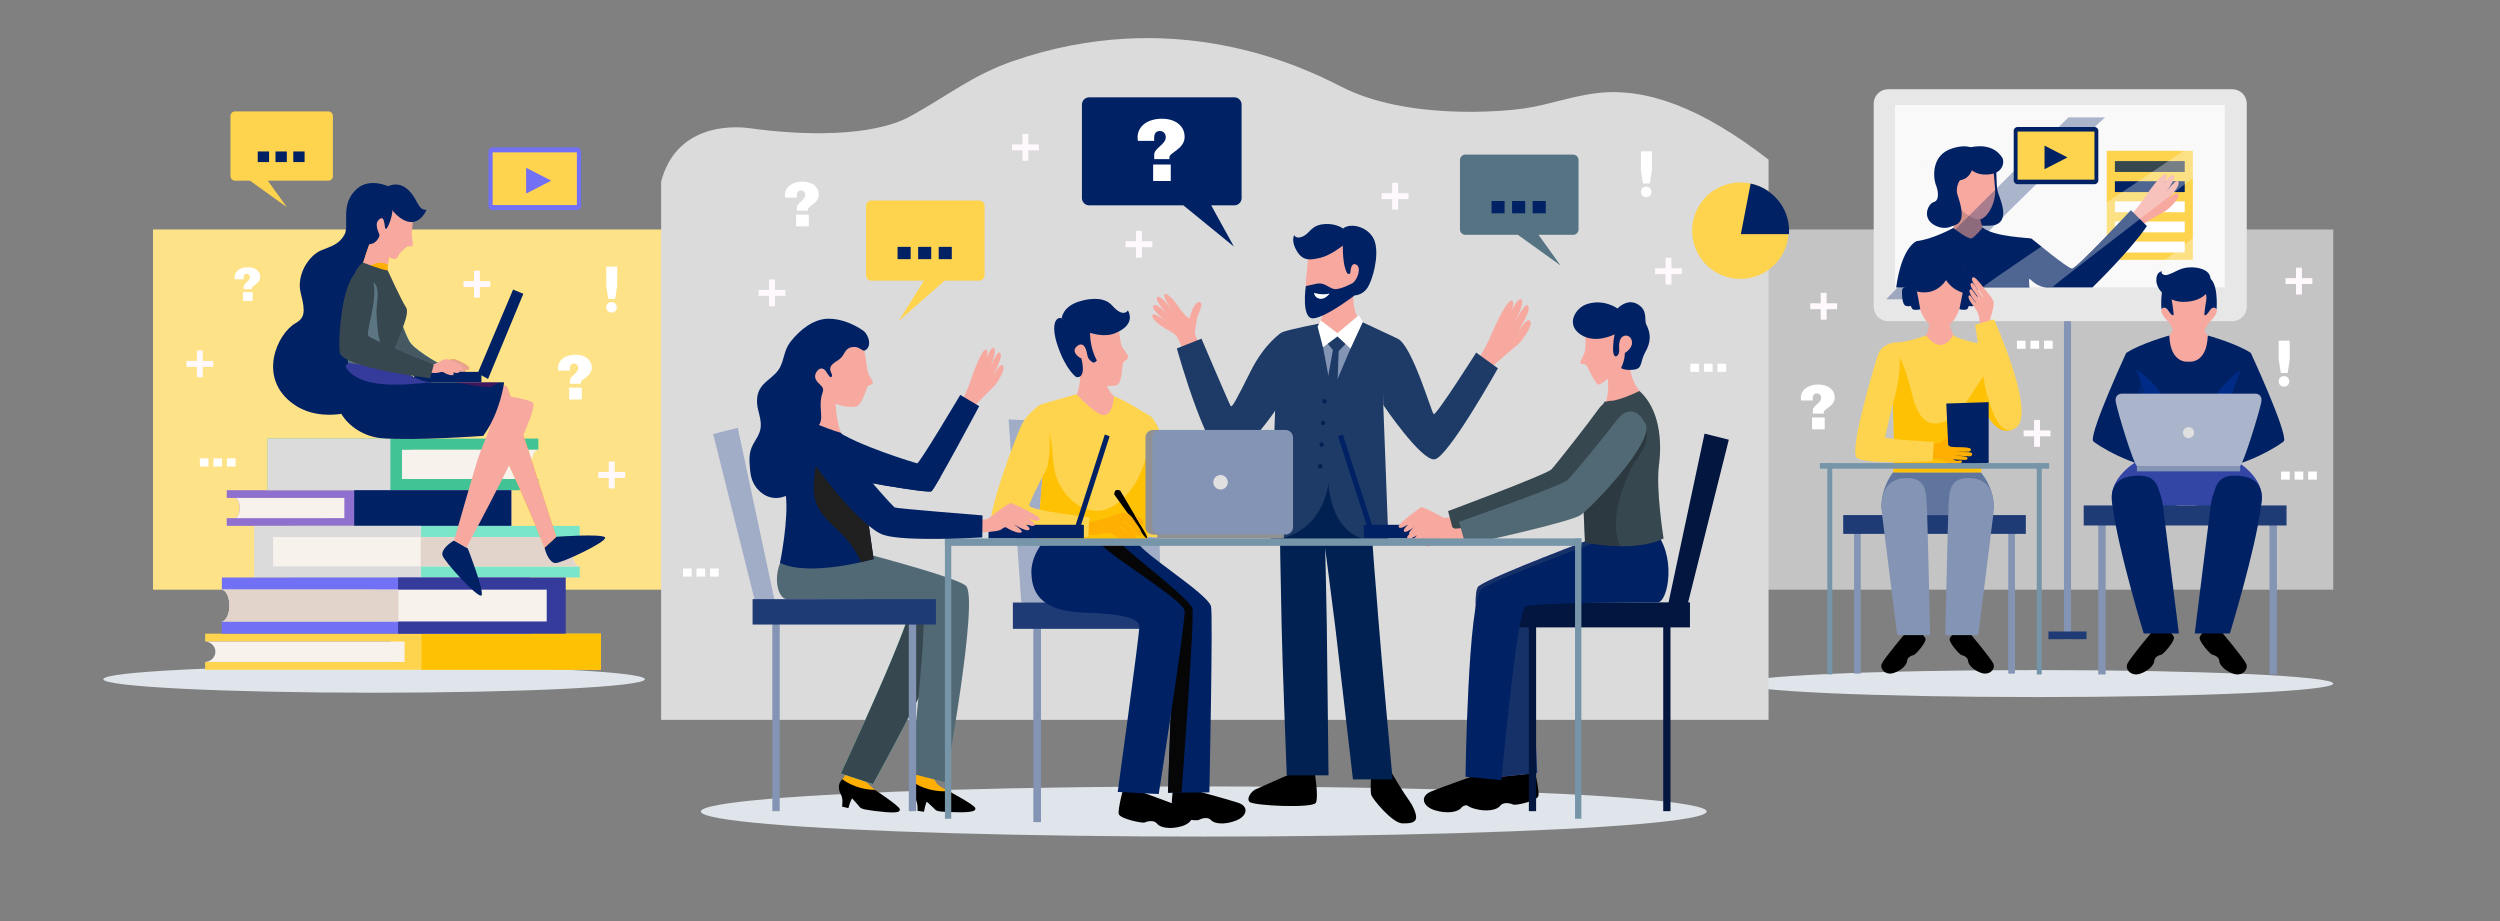 <?xml version="1.0" encoding="utf-8"?>
<svg version="1.1" id="Layer_1" x="0px" y="0px" viewBox="0 0 950 350" style="enable-background:new 0 0 950 450;" xmlns="http://www.w3.org/2000/svg">
  <rect x="0" y="0" width="950" height="350" fill="#808080" stroke="none"/>
  <defs/>
  <rect x="639.211" y="87.202" style="fill: rgb(196, 196, 196);" width="247.424" height="136.879"/>
  <g transform="matrix(1, 0, 0, 1, -13.365, -96.439)">
    <rect x="797.667" y="204.858" style="fill:#8494B4;" width="2.686" height="134.475"/>
    <path style="fill:#E7E7E7;" d="M861.66,218.48H730.841c-3.02,0-5.469-2.448-5.469-5.469v-77.198c0-3.02,2.448-5.468,5.469-5.468&#10;&#9;&#9;H861.66c3.02,0,5.469,2.448,5.469,5.468v77.198C867.128,216.031,864.68,218.48,861.66,218.48z"/>
    <rect x="733.459" y="136.349" style="fill:#F9F9F9;" width="125.305" height="69.27"/>
    <g>
      <rect x="813.943" y="153.752" style="fill:#FED44E;" width="32.704" height="41.423"/>
      <rect x="817.024" y="157.654" style="fill: rgb(55, 71, 79);" width="26.543" height="4.128"/>
      <rect x="817.024" y="165.304" style="fill: rgb(0, 33, 100);" width="26.543" height="4.128"/>
      <rect x="817.024" y="172.953" style="fill:#FFFFFF;" width="26.543" height="4.128"/>
      <rect x="817.024" y="180.602" style="fill:#FFFFFF;" width="26.543" height="4.128"/>
      <rect x="817.024" y="188.251" style="fill:#FFFFFF;" width="26.543" height="4.128"/>
    </g>
    <path style="fill:#002164;" d="M763.916,153.392c0,0,6.675,0.039,7.606,4.391c0.931,4.352,0.104,9.242,1.242,12.305&#10;&#9;&#9;c1.138,3.063,4.683,11.606-2.923,12.09c-7.607,0.484-8.848-1.693-10.711-1.773c-1.863-0.081-4.657,4.412-10.168,1.843&#10;&#9;&#9;c-5.511-2.568-3.105-8.345-0.725-9.043c2.38-0.699,1.452-4.81,0.88-6.179c-1.19-2.848-2.07-11.606,6.054-14.185&#10;&#9;&#9;C761.737,150.755,763.916,153.392,763.916,153.392z"/>
    <path style="fill: rgb(206, 142, 135);" d="M757.509,169.202c-0.494,5.859-0.889,12.801-3.301,17.745c0.271,2.375,1.583,6.889,7.697,6.73&#10;&#9;&#9;c5.182-0.134,6.714-3.377,7.136-5.785c-2.422-4.116-3.894-9.647-4.228-15.094C762.444,172.793,759.156,170.387,757.509,169.202z"/>
    <path style="fill: rgb(247, 169, 160);" d="M759.234,155.583c0,0,8.382,0.403,10.115,2.136c1.733,1.733,1.652,5.252,2.136,10.411&#10;&#9;&#9;c0.484,5.158-2.686,10.854-5.481,11.606c-2.794,0.752-10.478-4.057-11.552-12.076C753.377,159.64,756.008,155.311,759.234,155.583z&#10;&#9;&#9;"/>
    <g>
      <path style="fill: rgb(247, 169, 160);" d="M822.207,179.168c0,0,4.103-4.554,5.694-7.059c1.568-2.469,7.426-10.613,8.645-9.335&#10;&#9;&#9;&#9;c1.209,1.267-3.834,8.012-3.834,8.012s4.886-8.739,6.597-7.779c1.688,0.947-4.534,8.63-4.534,8.63s5.301-7.391,6.211-6.358&#10;&#9;&#9;&#9;c0.904,1.026-0.172,2.657-4.538,8.053c0,0,3.741-4.649,4.649-3.186c0.902,1.454-3.365,5.563-4.861,6.468&#10;&#9;&#9;&#9;c-1.515,0.917-8.851,4.816-10.828,6.732C825.409,183.347,821.891,181.534,822.207,179.168z"/>
      <path style="fill: rgb(247, 169, 160);" d="M835.839,171.758c-0.429-1.112-2.165-1.02-3.207-0.925c-1.278,0.116-2.446,0.553-3.278,1.569&#10;&#9;&#9;&#9;c-0.439,0.535-0.785,1.077-1.269,1.582c-0.931,0.972-0.307,1.796-0.016,2.851c0.085,0.307,2.123,0.615,4.084-0.171&#10;&#9;&#9;&#9;c1.42-0.569,2.874-2.115,3.165-2.715C835.692,173.175,835.987,172.144,835.839,171.758z"/>
      <path style="fill: rgb(247, 169, 160);" d="M828.955,173.054c0,0,4.664-3.163,6.112-2.198c1.448,0.965,0.161,2.198-4.772,4.235&#10;&#9;&#9;&#9;c0,0-1.608,2.413-2.734,2.681C827.561,177.772,825.905,174.77,828.955,173.054z"/>
    </g>
    <path style="fill: rgb(0, 33, 100);" d="M762.962,153.677c0,0,2.302,10.026-4.845,11.284c0,0-1.881,2.548-0.86,5.664&#10;&#9;&#9;c1.021,3.116,3.305,9.765-0.819,11.303c-4.124,1.538-7.241-0.969-5.575-7.453c1.666-6.484,1.666-10.03,2.687-14.758&#10;&#9;&#9;C754.571,154.989,756.522,151.504,762.962,153.677z"/>
    <path style="fill:#002164;" d="M758.867,153.322c0,0,0.525,9.055,8.356,9.43c7.832,0.375,7.907-5.171,6.932-6.52&#10;&#9;&#9;C773.182,154.883,769.622,149.588,758.867,153.322z"/>
    <path style="fill: rgb(0, 33, 100);" d="M766.788,182.908c0,0-2.813,3.549-4.207,4.085c-1.394,0.536-6.945-3.94-6.945-3.94&#10;&#9;&#9;s-7.638,4.262-13.965,5.012c0,0-5.645,2.037-7.755,17.586h50.646c0,0-0.357-3.253,0-3.253c0.357,0,2.788,3.253,6.72,3.253&#10;&#9;&#9;c3.932,0,17.228,0,17.228,0s14.145-13.709,20.686-23.306l-6.085-6.049c0,0-20.677,22.171-22.393,22.171&#10;&#9;&#9;c-1.715,0-14.869-11.045-15.405-11.366C784.777,186.779,771.183,186.557,766.788,182.908z"/>
    <path style="opacity:0.32;fill:#F9F9F9;" d="M837.74,205.436h-14.688c0,0,34.7-27.133,35.382-27.899v7.782&#10;&#9;&#9;C854.595,189.302,837.74,205.436,837.74,205.436z"/>
    <path style="opacity: 0.32; fill: rgb(249, 249, 249);" d="M 858.433 143.459 L 858.433 154.441 C 855.821 157.638 797.006 202.023 793.416 205.468 L 766.88 205.468 C 773.975 199.843 855.721 145.491 858.433 143.459 Z"/>
    <path style="opacity: 0.32; fill: rgb(0, 33, 100);" d="M 799.369 141.062 L 813.313 141.062 C 813.212 141.147 813.108 141.229 813.007 141.315 C 807.21 146.293 749.823 203.212 743.388 210.148 L 730.064 210.181 C 738.656 201.27 783.311 156.592 799.369 141.062 Z"/>
    <path style="opacity:0.32;fill:#F9F9F9;" d="M733.459,170.551v-13.468c6.971-6.926,14.339-14.213,20.969-20.734h13.635&#10;&#9;&#9;C758.054,146.139,744.647,159.4,733.459,170.551z"/>
    <rect x="791.769" y="336.406" style="fill:#1E3B76;" width="14.481" height="2.927"/>
  </g>
  <path style="fill:#DFE5EA;" d="M 886.635 259.755 C 886.635 262.588 836.242 264.885 774.079 264.885 C 711.916 264.885 661.523 262.588 661.523 259.755 C 661.523 256.922 711.916 254.625 774.079 254.625 C 836.242 254.624 886.635 256.921 886.635 259.755 Z"/>
  <g transform="matrix(1, 0, 0, 1, -13.365, -96.439)">
    <path style="fill: rgb(247, 169, 160);" d="M849.061,211.606h-4.045h-4.045c0,0-1.165,11.021-3.276,12.332c0,0-2.604,13.019,7.32,13.019&#10;&#9;&#9;c12.009,0,7.32-13.019,7.32-13.019C850.227,222.627,849.061,211.606,849.061,211.606z"/>
    <g>
      <path style="fill: rgb(247, 169, 160);" d="M855.536,213.763c-1.121-1.289-2.467,0.673-2.467,0.673s1.85-7.288,0-10.483&#10;&#9;&#9;&#9;c-1.85-3.195-7.848-1.513-7.848-1.513s-5.998-1.682-7.848,1.513c-1.85,3.196,0,10.483,0,10.483s-1.346-1.962-2.467-0.673&#10;&#9;&#9;&#9;c-1.121,1.289,1.85,4.541,2.523,4.933c0,0,4.317,8.073,7.792,8.073c3.476,0,7.792-8.073,7.792-8.073&#10;&#9;&#9;&#9;C853.686,218.304,856.657,215.053,855.536,213.763z"/>
      <path style="fill:#002164;" d="M843.712,205.326c0,0-4.541,0.799-5.045,3.237c-0.245,1.185,0.025,2.468,0.242,3.636&#10;&#9;&#9;&#9;c0.116,0.619,0.552,3.937,0.388,4.017c-0.16,0.078-0.467-0.005-0.589-0.102c-0.615-0.485-1.096-1.214-1.534-1.855&#10;&#9;&#9;&#9;c-0.863-1.262-2.102-1.051-2.46-0.252c0,0-1.009-11.962,3.995-12.382C843.712,201.206,843.712,205.326,843.712,205.326z"/>
      <path style="fill:#002164;" d="M846.667,205.326c0,0,4.541,0.799,5.045,3.237c0.245,1.185-0.025,2.468-0.243,3.636&#10;&#9;&#9;&#9;c-0.115,0.619-0.551,3.937-0.388,4.017c0.161,0.078,0.467-0.005,0.589-0.102c0.615-0.485,1.096-1.214,1.534-1.855&#10;&#9;&#9;&#9;c0.864-1.262,2.102-1.051,2.46-0.252c0,0,1.009-11.962-3.995-12.382C846.667,201.206,846.667,205.326,846.667,205.326z"/>
      <path style="fill:#002164;" d="M853.341,202.334c0,0,0.107-1.969-2.133-3.188c-2.241-1.219-6.697-1.766-10.229,0&#10;&#9;&#9;&#9;c-3.532,1.766-4.604,2.165-5.634,1.577c-1.03-0.589-0.378-1.177-0.378-1.177s-2.313-0.021-2.2,3.567&#10;&#9;&#9;&#9;c0.112,3.588,4.523,8.044,10.286,8.044C851.854,211.156,854.702,205.004,853.341,202.334z"/>
    </g>
    <path style="fill: rgb(0, 33, 100);" d="M852.337,223.938c-0.425,11.068-7.322,9.926-7.322,9.926s-6.894,1.143-7.319-9.926&#10;&#9;&#9;c0,0-11.013,3.044-16.383,6.644c0,0,2.286,9.669,2.431,20.398l6.296,24.385l14.975,0.741l14.975-0.741l6.296-24.385&#10;&#9;&#9;c0.146-10.728,2.431-20.398,2.431-20.398C863.346,226.982,852.337,223.938,852.337,223.938z"/>
    <path style="fill: rgb(0, 44, 135);" d="M865.201,236.977c-6.845,3.649-10.173,12.042-16.821,16.155c-6.878,4.255-11.747-4.342-15.092-8.812&#10;&#9;&#9;c-2.886-3.857-6.546-6.959-11.01-8.764c0.643,3.83,1.385,9.46,1.466,15.424l6.296,24.385l14.975,0.741l14.975-0.741l6.296-24.385&#10;&#9;&#9;c0.079-5.846,0.793-11.364,1.428-15.188C866.844,236.169,865.994,236.554,865.201,236.977z"/>
    <path style="fill:#7270F5;" d="M872.782,285.241c0-8.557-10.614-14.187-10.614-14.187h-35.663c0,0-10.614,5.63-10.614,14.187&#10;&#9;&#9;c0,1.391,0.323,3.712,0.858,6.607h11.847c-0.481,0.869-0.918,1.68-1.264,2.365c-0.105,0.209-0.224,0.392-0.334,0.592&#10;&#9;&#9;c1.767,0,3.534,0,5.301,0c1.105,0,2.211,0,3.316,0c0.649,0,1.881,0.271,1.698-0.687c-0.26-1.36-1.105-2.134-0.276-3.563&#10;&#9;&#9;c0.65-1.12,2.392-2.036,3.673-2.065c0.28-0.006,0.56-0.004,0.833,0.002c1.863,0.042,3.725,0.042,5.588,0&#10;&#9;&#9;c0.793-0.018,1.319,0.216,2.079,0.343c0.603,0.1,1.395,0.105,1.736,0.712c0.409,0.728,0.473,1.872,0.621,2.683&#10;&#9;&#9;c0.045,0.246-0.116,2.575-0.197,2.575h12.084c-0.831-1.053-1.496-2.03-2.07-2.956h10.541&#10;&#9;&#9;C872.46,288.953,872.782,286.632,872.782,285.241z"/>
    <path style="opacity: 0.55; fill: rgb(0, 33, 100);" d="M872.782,285.241c0-8.557-10.614-14.187-10.614-14.187h-35.663&#10;&#9;&#9;c0,0-10.614,5.63-10.614,14.187c0,1.391,0.323,3.712,0.858,6.607h11.847c-0.481,0.869-0.918,1.68-1.264,2.365&#10;&#9;&#9;c-0.105,0.209-0.224,0.392-0.334,0.592h10.306c0.268,0-0.419-1.486-0.481-1.621c-0.255-0.557-0.329-1.162-0.178-1.777&#10;&#9;&#9;c0.144-0.584,0.732-1.209,1.179-1.586c1.689-1.423,4.032-1.478,6.129-1.417c2.05,0.059,4.306-0.224,6.091,0.976&#10;&#9;&#9;c0.376,0.253,0.64,0.441,0.918,0.784c1.237,1.533,0.589,2.938,0.409,4.641h12.084c-0.831-1.053-1.496-2.03-2.07-2.956h10.541&#10;&#9;&#9;C872.46,288.953,872.782,286.632,872.782,285.241z"/>
    <path style="fill: rgb(0, 33, 100);" d="M821.313,230.582c0,0-13.62,29.432-12.629,33.349c0.248,0.979,16.813,10.983,24.612,9.548&#10;&#9;&#9;l3.174-0.584C836.469,272.894,824.893,230.37,821.313,230.582z"/>
    <path style="fill: rgb(0, 33, 100);" d="M868.69,230.582c0,0,13.62,29.432,12.629,33.349c-0.248,0.979-16.813,10.983-24.612,9.548&#10;&#9;&#9;l-3.174-0.584C853.534,272.894,865.11,230.37,868.69,230.582z"/>
    <path style="fill: rgb(0, 40, 121);" d="M826.622,240.876c-0.021,1.355-0.176,2.778-0.521,4.298c-1.206,5.318-3.103,10.87-1.111,16.271&#10;&#9;&#9;c1.506,4.086,3.921,8.236,6.146,12.158c0.771,0.03,1.499-0.003,2.159-0.125l3.174-0.584&#10;&#9;&#9;C836.469,272.894,831.161,253.401,826.622,240.876z"/>
    <path style="fill: rgb(0, 33, 100);" d="M861.244,273.329c0.993-2.471,1.601-5.07,1.508-7.842c-0.183-5.435-0.213-10.87-0.126-16.307&#10;&#9;&#9;c0.038-2.349,0.099-4.626,0.236-6.854c-4.415,12.522-9.328,30.57-9.328,30.57l3.174,0.584&#10;&#9;&#9;C858.013,273.719,859.566,273.633,861.244,273.329z"/>
    <path d="M831.423,336.177c0,0-8.639,10.28-9.649,12.468c-1.01,2.188,1.458,4.937,4.825,3.815c3.366-1.122,5.329-3.422,5.385-4.881&#10;&#9;&#9;c0.056-1.459,1.851-2.237,2.637-2.353c0.785-0.116,5.273-5.221,4.825-6.623c-0.449-1.403-2.701-2.939-2.701-2.939L831.423,336.177z&#10;&#9;&#9;"/>
    <path d="M857.251,336.177c0,0,8.639,10.28,9.649,12.468c1.01,2.188-1.459,4.937-4.825,3.815c-3.366-1.122-5.33-3.422-5.386-4.881&#10;&#9;&#9;c-0.056-1.459-1.851-2.237-2.637-2.353c-0.785-0.116-5.273-5.221-4.825-6.623c0.449-1.403,2.701-2.939,2.701-2.939L857.251,336.177&#10;&#9;&#9;z"/>
    <g>
      <rect x="810.698" y="293.295" style="fill:#8494B4;" width="2.817" height="59.425"/>
      <rect x="875.776" y="293.295" style="fill:#8494B4;" width="2.817" height="59.425"/>
      <rect x="805.172" y="288.506" style="fill:#1E3B76;" width="77.079" height="7.614"/>
    </g>
    <path style="fill: rgb(0, 33, 100);" d="M834.447,284.791c-1.029-2.448-1.238-7.626-8.167-7.626c-13.346,0-10.217,10.695-10.014,12.293&#10;&#9;&#9;c2.02,15.924,11.703,47.69,11.703,47.69h13.366c0,0-4.861-38.924-5.611-44.927C835.62,291.396,835.154,286.472,834.447,284.791z"/>
    <path style="fill: rgb(0, 33, 100);" d="M854.255,284.791c1.029-2.448,1.238-7.626,8.167-7.626c13.354,0,10.217,10.695,10.014,12.293&#10;&#9;&#9;c-2.02,15.924-11.703,47.69-11.703,47.69h-13.366c0,0,4.861-38.924,5.612-44.927C853.082,291.396,853.548,286.472,854.255,284.791z&#10;&#9;&#9;"/>
    <g>
      <rect x="825.393" y="273.231" style="fill:#8494B4;" width="39.248" height="2.327"/>
      <path style="fill:#AAB5CB;" d="M870.412,246.021H819.62c0,0-2.741-0.001-2.271,3.058c0.47,3.059,6.872,24.452,8.164,24.452&#10;&#9;&#9;&#9;c2.402,0,19.504,0,19.504,0s17.102,0,19.504,0c1.135,0,7.694-21.393,8.164-24.452&#10;&#9;&#9;&#9;C873.154,246.021,870.412,246.021,870.412,246.021z"/>
      <path style="fill:#E0E0E0;" d="M847.118,260.831c0,1.161-0.941,2.102-2.102,2.102c-1.161,0-2.102-0.941-2.102-2.102&#10;&#9;&#9;&#9;s0.941-2.102,2.102-2.102C846.177,258.729,847.118,259.67,847.118,260.831z"/>
    </g>
  </g>
  <g transform="matrix(1, 0, 0, 1, -13.365, -96.439)">
    <path style="fill:#002164;" d="M750.55,190.301v-0.002c-0.014,0-0.027,0.001-0.041,0.001c-0.014,0-0.027-0.001-0.041-0.001v0.002&#10;&#9;&#9;c-14.052,0.052-10.572,12.952-10.572,12.952h1.206c-1.332-11.396,8.412-11.258,9.366-11.217v0.004c0,0,0.016-0.001,0.041-0.002&#10;&#9;&#9;c0.025,0.001,0.041,0.002,0.041,0.002v-0.004c0.954-0.04,10.698-0.178,9.366,11.217h1.206&#10;&#9;&#9;C761.122,203.253,764.602,190.353,750.55,190.301z"/>
    <path style="fill:#FFC104;" d="M767.481,228.146l-4.965,9.412c0,0,5.273,25.955,15.306,22.234&#10;&#9;&#9;C787.856,256.071,767.481,228.146,767.481,228.146z"/>
    <path style="fill: rgb(247, 169, 160);" d="M754.071,213.422h-3.622h-3.622c0,0,0.696,9.96-3.273,12.119c0,0,0.557,7.035,6.895,7.035&#10;&#9;&#9;c6.338,0,6.895-7.035,6.895-7.035C753.374,223.382,754.071,213.422,754.071,213.422z"/>
    <path style="fill: rgb(247, 169, 160);" d="M759.2,197.264c-1.646-2.507-8.751-1.081-8.751-1.081s-7.105-1.426-8.751,1.081&#10;&#9;&#9;c-1.646,2.507,0.15,6.338,0,9.263c-0.15,2.925,1.646,14.51,8.751,14.51s8.901-11.585,8.751-14.51&#10;&#9;&#9;C759.05,203.602,760.845,199.771,759.2,197.264z"/>
    <path style="fill:#002164;" d="M751.006,192.806c0,0-2.066,11.583,8.381,14.927c0,0,3.065-6.011-0.372-11.073&#10;&#9;&#9;C755.58,191.599,751.006,192.806,751.006,192.806z"/>
    <path style="fill:#002164;" d="M756.318,193.926c0,0-2.201,16.084-14.506,13.298c0,0-3.831-8.521,1.741-12.839&#10;&#9;&#9;C749.126,190.067,756.318,193.926,756.318,193.926z"/>
    <path style="fill:#002164;" d="M738.616,205.502c0,0-2.379-0.458-2.477,1.402c-0.098,1.86,0.118,5.292,1.381,5.728&#10;&#9;&#9;c1.264,0.436,2.368-0.053,2.368-0.053L738.616,205.502z"/>
    <path style="fill:#002164;" d="M740.698,201.276c0,0-2.526,0.258-2.624,2.118c-0.098,1.86,0.948,10.181,2.212,10.617&#10;&#9;&#9;c1.264,0.436,2.787-0.062,2.787-0.062L740.698,201.276z"/>
    <path style="fill:#002164;" d="M762.486,205.512c0,0,2.383-0.432,2.462,1.428c0.078,1.861-0.174,5.29-1.443,5.713&#10;&#9;&#9;c-1.268,0.423-2.367-0.078-2.367-0.078L762.486,205.512z"/>
    <path style="fill:#002164;" d="M760.449,201.264c0,0,2.523,0.285,2.601,2.146c0.078,1.861-1.057,10.17-2.325,10.593&#10;&#9;&#9;c-1.268,0.423-2.786-0.092-2.786-0.092L760.449,201.264z"/>
    <path style="fill: rgb(247, 169, 160);" d="M764.284,214.132c0.101,0.167,0.761,1.155,0.944,1.955c0.183,0.8,0.326,1.171,0.458,3.002&#10;&#9;&#9;c0.068,0.946,0.121,2.747,0.262,4.504c1.17-0.809,2.589-1.366,4.269-1.55c-0.321-2.032-0.639-4.398-0.462-4.852&#10;&#9;&#9;c0.32-0.823,1.592-5.294,1.134-6.163c-0.458-0.869-0.652-1.51-1.612-2.641c-0.961-1.132-2.424-3.065-3.179-3.957&#10;&#9;&#9;c-0.755-0.892-2.47-3.271-3.232-2.459c-0.628,0.669,0.648,2.676,2.192,4.494c1.544,1.818,2.258,3.431,2.258,3.431&#10;&#9;&#9;s-2.206-2.934-2.498-3.414c-0.292-0.48-1.745-2.877-2.25-2.566c-0.855,0.525-0.254,1.812,1.341,3.904&#10;&#9;&#9;c1.595,2.093,2.23,3.208,2.23,3.208s-1.893-2.344-2.419-3.076c-0.526-0.732-0.969-1.579-1.451-1.594&#10;&#9;&#9;c-0.967-0.03-0.47,2.005,1.177,4.064c0.743,0.928,1.135,1.392,1.354,1.636c-0.474-0.465-1.443-1.442-1.8-1.991&#10;&#9;&#9;c-0.48-0.738-0.927-1.504-1.321-1.372c-0.412,0.137-0.549,1.029,0.789,2.899C763.804,213.463,763.832,213.383,764.284,214.132z"/>
    <path style="fill:#60759E;" d="M770.972,289.854c0.013-0.269,0.023-0.525,0.023-0.746c0-8.026-5.049-13.307-5.049-13.307H732.83&#10;&#9;&#9;c0,0-4.532,5.281-4.532,13.307c0,0.221,0.009,0.477,0.023,0.746H770.972z"/>
    <path style="fill:#60759E;" d="M743.049,298.078c-0.111-1.051-0.204-1.882-0.271-2.423c-0.422-3.379,2.135-3.546,4.248-3.499&#10;&#9;&#9;c1.748,0.039,3.494,0.039,5.242,0c2.113-0.047,4.671,0.12,4.248,3.499c-0.068,0.541-0.16,1.372-0.271,2.423h11.334&#10;&#9;&#9;c-4.083-5.173-1.182-11.61-6.568-16.302c-0.75-0.653-6.281-2.555-11.365-2.652c-5.567-0.107-10.726,1.65-11.604,2.35&#10;&#9;&#9;c-0.466,0.372-2.279,11.958-4.348,16.05c-0.099,0.196-0.21,0.367-0.314,0.555H743.049z"/>
    <path d="M737.533,336.887c0,0-8.104,9.643-9.051,11.695c-0.947,2.052,1.368,4.631,4.526,3.578c3.157-1.053,4.999-3.21,5.052-4.578&#10;&#9;&#9;c0.053-1.368,1.737-2.098,2.473-2.207c0.737-0.109,4.946-4.897,4.525-6.213c-0.421-1.316-2.534-2.757-2.534-2.757L737.533,336.887z&#10;&#9;&#9;"/>
    <path d="M761.76,336.887c0,0,8.104,9.643,9.051,11.695c0.947,2.052-1.368,4.631-4.526,3.578c-3.157-1.053-4.999-3.21-5.052-4.578&#10;&#9;&#9;c-0.053-1.368-1.737-2.098-2.473-2.207c-0.737-0.109-4.947-4.897-4.526-6.213c0.421-1.316,2.534-2.757,2.534-2.757L761.76,336.887z&#10;&#9;&#9;"/>
    <g>
      <g>
        <g>
          <rect x="717.916" y="296.663" style="fill:#8494B4;" width="2.536" height="55.741"/>
          <rect x="776.512" y="296.663" style="fill:#8494B4;" width="2.536" height="55.741"/>
        </g>
      </g>
      <rect x="713.781" y="292.171" style="fill:#1E3B76;" width="69.402" height="7.142"/>
    </g>
    <path style="fill:#8494B4;" d="M745.573,288.685c-0.398-3.755,0.477-10.6-7.487-10.6c-12.05,0-9.583,13.479-9.393,14.979&#10;&#9;&#9;c1.895,14.937,5.601,44.733,5.601,44.733h12.537C746.83,337.797,745.753,290.387,745.573,288.685z"/>
    <path style="fill:#8494B4;" d="M753.813,288.685c0.398-3.755-0.477-10.6,7.487-10.6c12.05,0,9.583,13.479,9.393,14.979&#10;&#9;&#9;c-1.895,14.937-5.601,44.733-5.601,44.733h-12.537C752.555,337.797,753.632,290.387,753.813,288.685z"/>
    <g>
      <path style="fill:#FED44E;" d="M755.554,223.703c0,0-1.709,3.797-4.77,3.797c-3.061,0-5.465-3.611-5.465-3.611&#10;&#9;&#9;&#9;s-6.084,2.335-10.671,2.661c-1.419,0.101-2.301,0.417-3.059,0.407c0,0,2.327,41.209,1.241,48.965h33.359&#10;&#9;&#9;&#9;c0,0,2.778-45.707,3.947-47.983C770.136,227.939,756.685,225.52,755.554,223.703z"/>
      <path style="fill:#FFC104;" d="M763.267,245.115c-3.41,5.405-7.57,12.092-14.609,12.23c-6.793,0.133-8.432-10.288-9.696-14.867&#10;&#9;&#9;&#9;c-1.184-4.289-2.703-8.993-5.191-12.733c-0.587-0.882-1.331-1.629-2.151-2.307c0.268,4.234,2.223,41.251,1.21,48.485h33.359&#10;&#9;&#9;&#9;c0,0,1.512-27.32,2.775-39.747C767.243,239.297,765.184,242.077,763.267,245.115z"/>
    </g>
    <path style="fill:#FED44E;" d="M763.916,219.843l7.183-2.04c0,0,15.826,35.062,8.587,40.957&#10;&#9;&#9;c-7.24,5.895-11.218-11.998-12.204-16.652C766.494,237.454,763.916,219.843,763.916,219.843z"/>
    <path style="fill: rgb(0, 33, 100);" d="M752.964,249.781l16.095-0.527v23.042c0,0-9.198,1.254-15.075,0.395L752.964,249.781z"/>
    <path style="fill:#FFAE02;" d="M746.879,264.902c0,0-0.367,6.124-0.39,5.915c-0.023-0.209,3.979-0.01,4.154,0.13&#10;&#9;&#9;c0.174,0.139,2.972,1.365,4.192,1.679c1.219,0.314,2.46-0.029,2.927-0.072c0.522-0.048,1.578-0.497,1.062-0.974&#10;&#9;&#9;c-0.453-0.418-1.411,0.023-1.829,0c-0.418-0.023-1.634-0.61-1.634-0.61s0.556,0.011,1.616,0.087&#10;&#9;&#9;c1.289,0.092,3.181,0.235,3.658,0.07c0.453-0.157,0.7-0.851-0.209-1.098c-1.097-0.298-2.247-0.279-2.439-0.314&#10;&#9;&#9;c-0.192-0.035-2.056-0.226-2.056-0.226s1.62,0.14,2.212,0.157c0.664,0.018,2.451,0.156,3.606,0.192&#10;&#9;&#9;c1.115,0.035,1.411-1.098,0.54-1.446c-0.644-0.258-3.292-0.139-3.676-0.191c-0.383-0.052-2.16-0.087-2.16-0.087&#10;&#9;&#9;s2.125,0.052,2.508,0c0.383-0.052,2.668,0.153,3.171-0.314c0.244-0.226,0.394-0.848-0.331-1.063&#10;&#9;&#9;c-0.844-0.25-2.177-0.363-2.822-0.348c-0.524,0.012-3.911-0.008-4.529-0.279c-0.558-0.244-1.134-0.593-0.809-1.29l-0.098-2.195&#10;&#9;&#9;c0,0-0.783,0-1.88,1.417C751.071,264.809,749.109,265.204,746.879,264.902z"/>
    <path style="fill:#FED44E;" d="M734.24,226.546c0,0-5.274,0-7.145,4.391c-0.529,1.241-11.149,36.361-8.253,39.36&#10;&#9;&#9;c2.896,2.999,28.902,1.341,28.902,1.341l0.473-7.269c0,0-18.661-1.02-18.558-1.744c0.104-0.724,3.112-13.171,3.112-13.171&#10;&#9;&#9;S737.305,235.29,734.24,226.546z"/>
    <g>
      <rect x="707.741" y="272.414" style="fill:#7695A8;" width="1.885" height="80.306"/>
      <rect x="787.339" y="272.414" style="fill:#7695A8;" width="1.885" height="80.306"/>
      <rect x="704.918" y="272.413" style="fill:#7695A8;" width="87.128" height="2.129"/>
    </g>
  </g>
  <g transform="matrix(1, 0, 0, 1, -13.365, -96.439)">
    <g>
      <path style="fill: rgb(0, 33, 100);" d="M809.264,166.445h-29.226c-0.807,0-1.461-0.654-1.461-1.461v-18.825&#10;&#9;&#9;&#9;c0-0.807,0.654-1.461,1.461-1.461h29.226c0.807,0,1.461,0.654,1.461,1.461v18.825&#10;&#9;&#9;&#9;C810.725,165.791,810.071,166.445,809.264,166.445z"/>
      <rect x="780.038" y="146.43" style="fill:#FED44E;" width="29.226" height="18.283"/>
    </g>
    <polygon style="fill: rgb(0, 33, 100);" points="790.292,151.777 790.292,160.732 799.01,156.255 &#9;"/>
  </g>
  <rect x="58.135" y="87.202" style="fill:#FEE288;" width="244.018" height="136.879"/>
  <path style="fill: rgb(219, 219, 219);" d="M 672.047 273.561 L 672.047 60.661 C 646.458 40.854 625.346 33.034 606.357 35.434 C 597.19 36.592 588.428 39.834 579.275 41.203 C 571.832 42.317 534.699 45.858 509.502 32.858 C 493.794 24.754 445.748 2.12 384.764 23.275 C 369.599 28.536 360.05 36.42 345.922 44.19 C 331.418 52.167 304.524 51.493 284.941 48.729 C 276.938 47.599 256.762 47.898 251.223 69.032 L 251.223 273.561 L 672.047 273.561 Z"/>
  <ellipse style="fill:#DFE5EA;" cx="457.42" cy="308.37" rx="191.099" ry="9.528"/>
  <path style="fill:#DFE5EA;" d="M 245.047 258.104 C 245.047 260.937 198.98 263.234 142.154 263.234 C 85.328 263.234 39.261 260.937 39.261 258.104 C 39.261 255.271 85.328 252.974 142.154 252.974 C 198.98 252.974 245.047 255.271 245.047 258.104 Z"/>
  <g transform="matrix(1, 0, 0, 1, -13.365, -96.439)">
    <g>
      <path style="fill:#7270F5;" d="M232.576,176.253h-32.005c-0.884,0-1.6-0.716-1.6-1.6v-20.615c0-0.884,0.716-1.6,1.6-1.6h32.005&#10;&#9;&#9;&#9;c0.884,0,1.6,0.716,1.6,1.6v20.615C234.176,175.537,233.459,176.253,232.576,176.253z"/>
      <rect x="200.571" y="154.335" style="fill:#FED44E;" width="32.005" height="20.021"/>
    </g>
    <polygon style="fill:#7270F5;" points="213.294,160.191 213.294,169.998 222.841,165.094 &#9;"/>
  </g>
  <g transform="matrix(1, 0, 0, 1, -13.365, -96.439)">
    <polygon style="fill:#A1ADC6;" points="396.634,255.854 401.451,325.4 454.545,328.711 453.075,257.752 &#9;"/>
    <path style="fill:#FED44E;" d="M449.639,254.071c-4.293-1.293-14.088,37.432-12.561,43.647c1.047,4.264,37.175,2.717,37.175,2.717&#10;&#9;&#9;l0.38-7.431c0,0-22.922-2.598-22.805-4.474c0.117-1.877,6.774-14.261,6.774-14.261S453.977,255.378,449.639,254.071z"/>
    <path style="fill: rgb(247, 169, 160);" d="M432.652,231.232l-9.734,1.516c0,0,2.737,8.652-1.46,16.036c0,0,6.997,7.58,11.877,5.576&#10;&#9;&#9;c5.216-2.142,3.271-7.409,3.271-7.409S431.295,242.742,432.652,231.232z"/>
    <path style="fill: rgb(247, 169, 160);" d="M421.34,216.302c0,0,15.168-1.738,16.219,0.813c1.051,2.55,1.278,9.732,2.261,11.248&#10;&#9;&#9;c0.983,1.516,2.76,3.331,2.096,4.309c-0.663,0.978-1.395,0.739-1.815,1.838c-0.419,1.098-0.259,7.307-2.262,8.232&#10;&#9;&#9;c-2.003,0.926-12.222,0.38-15.922-5.441C418.215,231.48,414.012,216.839,421.34,216.302z"/>
    <path style="fill:#002164;" d="M417.534,217.726l10.059,4.657c0,0-0.314,5.855,2.578,10.992c0,0-0.905,1.386-1.853,0.6&#10;&#9;&#9;c-0.948-0.786-1.56-1.208-1.782-2.668c-0.222-1.46-1.099-5.381-3.735-3.447c-2.636,1.934,0.148,4.23,1.491,4.8&#10;&#9;&#9;c0,0,2.132,7.637-1.922,7.094c0,0-3.74-2.371-6.963-11.544C412.185,219.037,415.027,216.006,417.534,217.726z"/>
    <path style="fill:#002164;" d="M441.951,214.389c0,0,3.596,5.173-4.762,8.633c-8.359,3.461-20.382-5.653-20.382-5.653&#10;&#9;&#9;s0.307-4.538,6.976-6.48c4.983-1.451,9.653-1.246,12.196,1.639C440.299,217.433,441.951,214.389,441.951,214.389z"/>
    <g>
      <g>
        <rect x="406.039" y="332.437" style="fill:#8494B4;" width="2.901" height="76.41"/>
        <rect x="459.74" y="332.437" style="fill:#8494B4;" width="2.901" height="76.41"/>
      </g>
    </g>
    <rect x="398.257" y="325.4" style="fill:#1E3B76;" width="72.165" height="9.998"/>
    <path style="fill:#FED44E;" d="M422.507,246.234c0,0-13.577,3.779-14.136,4.117c0,0,1.501,19.641,1.277,24.931&#10;&#9;&#9;c-0.224,5.29-2.354,27.931-2.354,27.931h42.191c0,0-0.506-23.037-0.282-28.102c0,0-1.353-17.101,0.436-21.04&#10;&#9;&#9;c0,0-8.864-5.554-13.032-7.121c0,0,0.063,5.567-2.9,7.087C430.744,255.556,422.507,246.234,422.507,246.234z"/>
    <path style="fill:#FFC104;" d="M449.202,275.111c0,0-0.103-2.352-0.15-5.529c-0.798,2.763-1.721,5.524-3.037,8.24&#10;&#9;&#9;c-2.753,5.686-9.564,13.553-16.809,12.715c-7.271-0.841-13.07-7.301-14.885-14.348c-1.366-5.305-0.695-11.095-2.48-16.271&#10;&#9;&#9;c-0.773-2.24-1.91-4.105-3.2-5.847c0.421,5.959,1.168,17.368,1.006,21.211c-0.224,5.29-2.354,27.931-2.354,27.931h42.191&#10;&#9;&#9;C449.485,303.213,448.979,280.176,449.202,275.111z"/>
    <g>
      <path d="M448.679,299.173l-9.583-16.248c0,0-2.285-1.344-2.299,1.443l11.062,15.443&#10;&#9;&#9;&#9;C447.859,299.811,450.409,302.959,448.679,299.173z"/>
      <path style="fill:#FFAE02;" d="M444.913,295.022c-0.74-1.04-1.625-2.769-3.191-3.573c-1.565-0.804-8.605,2.066-9.097,2.188&#10;&#9;&#9;&#9;c-0.257,0.064-4.706,1.403-5.623,1.098c-0.216,1.622-0.519,3.228-0.935,4.832c1.637,0.616,6.924-0.411,7.586-0.51&#10;&#9;&#9;&#9;c1.276-0.19,2.54,0.243,3.645,1.026c1.105,0.782,2.157,1.437,2.942,1.28c0.732-0.146-0.049-1.116-0.494-1.638&#10;&#9;&#9;&#9;c0.012,0.014,0.027,0.027,0.038,0.041c1.96,2.376,2.974,2.019,3.361,1.521c0.492-0.633-2.124-2.849-2.376-3.153&#10;&#9;&#9;&#9;c-0.253-0.304-2.455-2.013-2.455-2.013c0.771,0.134,2.574,1.717,2.821,1.971c0.247,0.254,2.883,4.256,3.784,3.036&#10;&#9;&#9;&#9;c0.901-1.221-1.301-3.271-2.18-4.544c-0.879-1.273-2.932-2.377-2.932-2.377c1.076-0.143,2.912,1.882,3.526,2.592&#10;&#9;&#9;&#9;c0.614,0.71,2.214,4.067,3.486,3.221C448.092,299.175,445.654,296.061,444.913,295.022z M439.553,299.517&#10;&#9;&#9;&#9;c-0.529-0.524-2.104-1.566-2.104-1.566S438.744,298.688,439.553,299.517z"/>
      <path style="fill:#FFAE02;" d="M444.559,292.177c0,0,2.606,1.001,3.06,2.165c0.454,1.164-0.261,1.859-0.879,1.586L444.559,292.177&#10;&#9;&#9;&#9;z"/>
    </g>
    <path style="fill:#FED44E;" d="M408.371,250.351c0,0-4.457,3.123-6.561,7.082c-2.104,3.959-13.575,34.07-12.048,40.285&#10;&#9;&#9;c1.047,4.264,37.175,2.717,37.175,2.717l0.38-7.431c0,0-22.922-2.598-22.805-4.474c0.117-1.877,6.774-14.261,6.774-14.261&#10;&#9;&#9;S414.916,259.033,408.371,250.351z"/>
    <path d="M466.726,396.616c0,0,12.097,3.258,17.101,4.861c4.159,1.332,3.627,5.067-0.831,6.8c-4.458,1.732-8.3,1.152-9.46-0.211&#10;&#9;&#9;c-1.16-1.363-3.673-0.613-4.604-0.068c-0.93,0.546-9.596-0.634-10.172-2.365c-0.576-1.731,0.262-8.643,0.262-8.643L466.726,396.616&#10;&#9;&#9;z"/>
    <path d="M447.173,397.433c0,0,11.786,4.246,16.641,6.257c4.034,1.671,3.196,5.349-1.39,6.708c-4.586,1.358-8.367,0.462-9.41-0.992&#10;&#9;&#9;c-1.043-1.454-3.61-0.915-4.582-0.448c-0.972,0.467-9.511-1.424-9.941-3.198c-0.431-1.773,1.818-10.114,1.818-10.114&#10;&#9;&#9;L447.173,397.433z"/>
    <path style="fill: rgb(0, 33, 100);" d="M473.554,326.874c-1.333-4.95-25.975-19.917-27.985-24.423h-19.901&#10;&#9;&#9;c-2.014,2.943-4.54,7.945-5.268,15.226c-1.264,12.643,10.421,8.309,22.004,8.731c11.583,0.421,16.256,7.547,16.558,10.708&#10;&#9;&#9;c0.302,3.161-1.766,60.533-1.766,60.533l15.728-0.088C472.923,397.561,474.347,329.821,473.554,326.874z"/>
    <path style="fill: rgb(6, 6, 6);" d="M462.352,397.609c0,0,5.222-68.527,4.053-70.301c-3.594-5.453-21.049-18.279-27.044-24.231&#10;&#9;&#9;l-13.692-0.626c-2.014,2.943-4.54,7.945-5.268,15.226c-1.264,12.643,10.421,8.31,22.004,8.731&#10;&#9;&#9;c11.583,0.421,16.256,7.547,16.558,10.708c0.302,3.161-1.766,60.533-1.766,60.533L462.352,397.609z"/>
    <path style="fill: rgb(0, 33, 100);" d="M463.508,328.476c-0.931-4.349-26.636-19.559-32.024-25.375l-21.086-1.45&#10;&#9;&#9;c-2.576,2.884-5.152,7.391-5.109,12.203c0.107,12.141,9.257,15.068,20.843,15.415c13.358,0.4,20.219,2.12,20.2,5.295&#10;&#9;&#9;c-0.019,3.175-8.233,62.819-8.233,62.819l15.581,0.802C453.679,398.186,464.147,331.461,463.508,328.476z"/>
    <g>
      <g>
        <path style="fill: rgb(247, 169, 160);" d="M575.005,233.232c0,0,3.58-6.001,4.871-9.24c1.292-3.239,6.48-14.466,8.136-13.289&#10;&#9;&#9;&#9;&#9;c1.657,1.177-2.99,10.595-2.99,10.595s4.099-11.788,6.315-11.135c2.216,0.653-3.788,11.634-3.788,11.634&#10;&#9;&#9;&#9;&#9;s4.939-10.349,6.233-9.351c1.293,0.998,0.275,3.304-3.974,10.962c0,0,3.625-6.574,4.995-5.033&#10;&#9;&#9;&#9;&#9;c1.369,1.541-3.048,7.575-4.653,8.999c-1.605,1.424-9.184,7.445-10.997,9.987C579.152,237.361,575.088,235.944,575.005,233.232z"/>
        <path style="fill: rgb(247, 169, 160);" d="M582.303,225.497c0,0,5.437-3.089,6.953-1.894c1.516,1.194-0.015,2.445-5.65,4.265&#10;&#9;&#9;&#9;&#9;c0,0-1.991,2.527-3.26,2.725C580.346,230.593,578.779,227.128,582.303,225.497z"/>
      </g>
      <path style="fill: rgb(247, 169, 160);" d="M469.495,228.054c0,0-2.107-4.186-2.107-5.407c0-1.221,0.615-2.538,0.659-4.206&#10;&#9;&#9;&#9;c0.044-1.668,2.283-5.531,1.8-6.628c-0.483-1.097-1.844-0.834-3.16,1.8c-1.317,2.634-0.878,4.258-1.931,3.512&#10;&#9;&#9;&#9;c-1.053-0.746-3.643-3.995-4.477-5.355c-0.834-1.361-3.468-4.038-4.17-3.599c-0.702,0.439-0.9,1.141,3.766,7.722&#10;&#9;&#9;&#9;c0,0-5.284-7.922-6.839-6.493c-1.086,0.999,4.074,6.797,4.82,7.719c0,0-4.778-5.996-6.202-4.581&#10;&#9;&#9;&#9;c-1.338,1.329,5.235,6.321,5.235,6.321s-4.905-3.885-5.564-2.743c-0.658,1.141,2.195,3.665,5.004,5.245&#10;&#9;&#9;&#9;c2.809,1.58,3.531,1.997,4.246,3.051c0.714,1.054,2.47,5.267,2.47,5.267S467.52,230.776,469.495,228.054z"/>
      <path style="fill: rgb(247, 169, 160);" d="M528.604,200.939l-9.989,1.524c0,0-0.571,18.655-8.472,20.148c0,0-2.809,30.551,7.638,28.005&#10;&#9;&#9;&#9;c10.447-2.546,16.066-29.059,16.066-29.059S524.635,219.01,528.604,200.939z"/>
      <path style="fill: rgb(247, 169, 160);" d="M529.385,187.038c0,0-10.779-4.438-15.059-1.743c-4.28,2.695-3.929,11.988-4.567,16.247&#10;&#9;&#9;&#9;c-0.997,6.657,1.872,13.156,3.616,13.791c1.744,0.634,15.217-3.012,17.357-12.76C532.872,192.823,531.921,188.702,529.385,187.038&#10;&#9;&#9;&#9;z"/>
      <path d="M513.017,390.437c0,0,1.456,8.968,0.374,11.048c-1.141,2.195-23.843,1.137-25.201-0.342&#10;&#9;&#9;&#9;c-1.357-1.479,0.905-4.051,2.093-4.646c1.188-0.595,13.525-6.002,13.525-6.002L513.017,390.437z"/>
      <path d="M542.383,390.437h-7.923c0,0-0.527,6.659,0,8.151c0.527,1.493,8.011,10.736,11.873,10.736c2.107,0,4.707,0.01,5.114-1.866&#10;&#9;&#9;&#9;c0.339-1.563-1.203-4.857-2.48-6.625C546.158,396.945,542.383,390.437,542.383,390.437z"/>
      <path style="fill:#002164;" d="M 527.443 203.979 C 527.443 203.979 523.579 206.119 521.083 206.297 C 518.587 206.475 517.049 203.514 513.534 204.276 C 510.019 205.038 509.571 205.163 509.571 205.163 C 509.571 205.163 507.709 217.769 512.464 217.413 C 515.08 217.217 519.568 214.591 523.076 212.269 C 525.944 210.371 528.157 208.675 528.157 208.675 C 528.157 208.675 531.129 208.675 533.031 205.762 C 534.933 202.849 537.489 193.814 535.825 188.346 C 534.161 182.877 526.79 180.737 523.699 183.293 C 523.699 183.293 521.341 181.332 516.863 181.569 C 512.385 181.807 511.457 184.184 509.554 185.611 C 507.652 187.038 505.789 187.038 505.155 185.809 C 505.155 185.809 503.808 188.068 506.225 191.951 C 508.642 195.834 511.433 195.24 515.198 194.368 C 518.963 193.496 523.639 189.771 523.639 189.771 C 523.639 189.771 523.441 197.538 525.382 200.391 C 525.382 200.391 526.095 200.708 526.373 200.391 C 526.65 200.074 526.452 196.032 528.632 196.943 C 530.812 197.856 529.385 202.453 527.443 203.979 Z"/>
      <path style="fill:#FFFFFF;" d="M512.702,207.723c0,0,2.853,0.991,5.944,0.277c0,0-1.753,2.308-3.685,1.982&#10;&#9;&#9;&#9;C512.791,209.615,512.702,207.723,512.702,207.723z"/>
      <path style="fill:#FFFFFF;" d="M530.846,218.749l-9.243,5l-7.186-4.313c0,0-3.66,10.989-2.606,23.456&#10;&#9;&#9;&#9;c1.053,12.466,3.073,21.421,11.501,9.832C531.739,241.135,534.869,222.787,530.846,218.749z"/>
      <path style="fill:#8494B4;" d="M530.846,218.749l-9.243,5l-7.186-4.313c0,0-3.66,10.989-2.606,23.456&#10;&#9;&#9;&#9;c1.053,12.466,3.073,21.421,11.501,9.832C531.739,241.135,534.869,222.787,530.846,218.749z"/>
      <path style="fill:#1D3B66;" d="M519.865,229.459c0,0-4.963,26.875-4.543,27.391c0.272-0.344,3.294,7.288,5.04,0&#10;&#9;&#9;&#9;c1.358-5.671,1.524-26.772,1.741-27.028c0,0,2.592-2.79,4.107-4.165c0.993-0.902,1.954-1.825,2.882-2.781&#10;&#9;&#9;&#9;c0.242-0.439,0.477-0.882,0.681-1.355c-0.135,0.32-0.27,0.64-0.405,0.961c0.57-1.11,1.229-2.153,1.954-3.132&#10;&#9;&#9;&#9;c-0.146-0.224-0.304-0.427-0.477-0.6l-9.243,5l-7.186-4.313c0,0-0.213,0.645-0.518,1.777c0.756,1.052,1.438,2.117,2.028,3.137&#10;&#9;&#9;&#9;C516.682,225.656,519.865,229.459,519.865,229.459z"/>
      <path style="fill:#002152;" d="M500.911,268.77l28.361-0.535c0,0,4.314,7.071,5.279,27.478&#10;&#9;&#9;&#9;c0.661,13.972,1.232,17.841,2.621,36.309c0.943,12.538,5.391,60.591,5.391,60.591H527.49c0,0-6.381-54.835-6.706-57.822&#10;&#9;&#9;&#9;c-0.115-1.056-3.848-30.049-3.848-30.049s0.611,26.262,0.611,29.316c0,3.054,0.659,57.006,0.659,57.006h-15.876&#10;&#9;&#9;&#9;c0,0-1.784-45.873-1.935-56.373C500.15,317.693,498.697,274.259,500.911,268.77z"/>
      <path style="fill:#1D3B66;" d="M514.417,219.436c0,0-9.981,1.932-13.844,3.212c0,0,1.229,23.053-2.634,28.847l-1.756,50.216&#10;&#9;&#9;&#9;c0,0,21.86-0.263,22.562-27.478c0.703-27.215,0.658-28.444,0.658-28.444L514.417,219.436z"/>
      <g>
        <g>
          <path style="fill:#002152;" d="M517.507,248.929c-0.009,0.463-0.391,0.832-0.855,0.824c-0.464-0.009-0.832-0.391-0.824-0.855&#10;&#9;&#9;&#9;&#9;&#9;c0.009-0.464,0.391-0.832,0.855-0.824C517.147,248.083,517.516,248.465,517.507,248.929z"/>
          <path style="fill:#002152;" d="M516.972,257.173c-0.009,0.464-0.391,0.832-0.855,0.824c-0.464-0.009-0.832-0.391-0.824-0.855&#10;&#9;&#9;&#9;&#9;&#9;c0.008-0.464,0.391-0.832,0.855-0.824C516.612,256.326,516.98,256.709,516.972,257.173z"/>
          <path style="fill:#002152;" d="M516.436,265.416c-0.009,0.464-0.391,0.832-0.855,0.824c-0.464-0.009-0.832-0.392-0.824-0.855&#10;&#9;&#9;&#9;&#9;&#9;c0.009-0.464,0.391-0.832,0.855-0.824C516.076,264.57,516.444,264.953,516.436,265.416z"/>
          <path style="fill:#002152;" d="M515.9,273.66c-0.009,0.463-0.391,0.832-0.855,0.824c-0.463-0.009-0.832-0.391-0.824-0.855&#10;&#9;&#9;&#9;&#9;&#9;c0.009-0.464,0.392-0.832,0.855-0.824C515.54,272.814,515.909,273.197,515.9,273.66z"/>
        </g>
      </g>
      <path style="fill:#1D3B66;" d="M544.468,225.121l-13.623-6.372l-11.441,27.039l-1.335,31.668c0,0-0.816,27.685,22.887,24.255&#10;&#9;&#9;&#9;l-1.928-50.943C539.029,250.767,538.85,232.107,544.468,225.121z"/>
      <path style="fill:#1D3B66;" d="M582.57,236.395l-8.252-5.97c0,0-15.276,24.113-16.153,23.382&#10;&#9;&#9;&#9;c-0.878-0.732-8.165-26.099-13.695-28.686c0,0-2.795,1.999-4.39,7.85c-1.128,4.14-1.293,10.813-1.05,17.392&#10;&#9;&#9;&#9;c0,0,14.394,21.324,19.486,20.621C563.607,270.282,582.57,236.395,582.57,236.395z"/>
      <path style="fill:#1D3B66;" d="M469.915,225.121l-9.344,3.724c0,0,12.787,46.212,20.162,42.156&#10;&#9;&#9;&#9;c7.375-4.055,17.17-18.454,17.17-18.454s2.723-4.515,3.792-11.499c0.945-6.173,0.361-14.635-1.122-18.4&#10;&#9;&#9;&#9;c0,0-6.497,3.955-11.94,14.82c-5.443,10.866-7.108,13.977-7.592,13.299C480.557,250.09,469.915,225.121,469.915,225.121z"/>
      <polygon style="fill:#FFFFFF;" points="521.603,223.05 515.176,218.15 514.067,220.6 516.112,228.393 521.603,224.279 &#10;&#9;&#9;&#9;526.548,228.904 531.267,218.749 529.692,216.241 &#9;&#9;"/>
    </g>
    <g>
      <rect x="453.128" y="298.11" style="fill:#919191;" width="48.102" height="2.929"/>
      <path style="fill:#8494B4;" d="M501.85,299.574h-49.34c-1.585,0-2.87-1.285-2.87-2.87v-34.013c0-1.585,1.285-2.87,2.87-2.87h49.34&#10;&#9;&#9;&#9;c1.585,0,2.87,1.285,2.87,2.87v34.013C504.72,298.289,503.435,299.574,501.85,299.574z"/>
      <path style="fill:#919191;" d="M451.192,296.704v-34.013c0-1.585,1.285-2.87,2.87-2.87h-2.542c-1.585,0-2.87,1.285-2.87,2.87&#10;&#9;&#9;&#9;v34.013c0,1.585,1.285,2.87,2.87,2.87h2.542C452.477,299.574,451.192,298.289,451.192,296.704z"/>
      <path style="fill:#E0E0E0;" d="M479.942,279.697c0,1.526-1.237,2.763-2.763,2.763c-1.526,0-2.763-1.237-2.763-2.763&#10;&#9;&#9;&#9;s1.237-2.763,2.763-2.763C478.705,276.934,479.942,278.171,479.942,279.697z"/>
    </g>
    <g>
      <g>
        <rect x="531.615" y="295.859" style="fill:#002164;" width="36.234" height="5.18"/>
        <polygon style="fill:#002164;" points="521.817,262.227 533.556,298.635 535.39,297.962 523.651,261.554 &#9;&#9;&#9;"/>
      </g>
    </g>
    <path d="M586.755,389.648c0,0-9.647,4.752-14.817,6.892c-4.297,1.778-3.406,5.695,1.478,7.144c4.883,1.448,8.91,0.496,10.021-1.053&#10;&#9;&#9;c1.112-1.548,3.845-0.973,4.88-0.475c1.035,0.497,9.185-1.381,9.644-3.269c0.459-1.888-1.562-10.206-1.562-10.206L586.755,389.648z&#10;&#9;&#9;"/>
    <path style="fill:#9070CF;" d="M637.043,300.07l-16.394,0.215c0,0-40.109,14.962-45.349,18.892&#10;&#9;&#9;c-5.239,3.929,8.611,72.414,8.611,72.414l13.609-1.425c0,0-3.21-61.276-0.59-63.896c2.62-2.62,45.079-6.495,47.754-7.298&#10;&#9;&#9;C647.303,318.186,643.568,308.777,637.043,300.07z"/>
    <path style="fill: rgb(21, 49, 104);" d="M637.043,300.07l-16.394,0.215c0,0-40.109,14.962-45.349,18.892&#10;&#9;&#9;c-5.239,3.929,8.611,72.414,8.611,72.414l13.609-1.425c0,0-3.21-61.276-0.59-63.896c2.62-2.62,45.079-6.495,47.754-7.298&#10;&#9;&#9;C647.303,318.186,643.568,308.777,637.043,300.07z"/>
    <g>
      <polygon style="fill: rgb(2, 22, 63);" points="670.314,263.525 653.663,330.093 646.771,328.369 661.091,261.218 &#9;&#9;"/>
      <g>
        <g>
          <rect x="594.33" y="332.031" style="fill: rgb(2, 22, 63);" width="2.758" height="72.656"/>
          <rect x="645.392" y="332.031" style="fill: rgb(2, 22, 63);" width="2.758" height="72.656"/>
        </g>
      </g>
      <rect x="586.93" y="325.34" style="fill: rgb(2, 22, 63);" width="68.619" height="9.507"/>
    </g>
    <path style="fill: rgb(247, 169, 160);" d="M632.677,230.255l-9.409,2.008c0,0,2.707,11.57,0,17.944c0,0,5.13,2.015,13.775-4.534&#10;&#9;&#9;C637.043,245.673,631.716,241.17,632.677,230.255z"/>
    <path style="fill: rgb(247, 169, 160);" d="M 634.22 216.82 C 634.22 216.82 623.753 212.876 620.946 214.317 C 618.139 215.758 614.726 217.882 615.257 220.006 C 615.788 222.13 616.186 228.405 615.504 230.377 C 614.821 232.349 613.646 233.715 613.93 234.397 C 614.214 235.08 615.864 234.542 616.319 235.38 C 616.774 236.218 619.22 241.736 620.643 242.532 C 622.065 243.329 633.936 231.649 633.936 231.649 C 637.691 222.831 636.553 218.318 634.22 216.82 Z"/>
    <path d="M575.013,390.703c0,0-12.597,4.395-17.788,6.484c-4.314,1.736-3.461,5.662,1.408,7.158&#10;&#9;&#9;c4.869,1.496,8.904,0.583,10.031-0.955c1.127-1.538,3.854-0.935,4.884-0.428c1.03,0.508,9.198-1.292,9.676-3.175&#10;&#9;&#9;c0.478-1.884-0.681-7.4-0.681-7.4L575.013,390.703z"/>
    <path style="fill:#002164;" d="M628.02,213.673c0,0,3.584-3.982,7.623-1.65c4.039,2.332,2.457,6.047,3.3,7.68&#10;&#9;&#9;c1.953,3.785,1.65,6.979-0.318,10.449c-2.192,3.865-0.874,6.371-4.505,6.77c-3.631,0.398-4.735-0.663-4.735-0.663&#10;&#9;&#9;s1.422-2.731,1.422-5.689c0,0,3.11-1.725,2.693-4.418c-0.417-2.693-3.717-3.034-4.589-0.265c-0.872,2.769,0.683,4.665-1.365,5.992&#10;&#9;&#9;c0,0-1.214,0.341-1.214-2.731c0-3.072,0.569-5.658,0.569-5.658s-7.35,3.9-13.014,0c-5.664-3.899-1.75-10.038,2.364-11.439&#10;&#9;&#9;C622.843,209.804,628.02,213.673,628.02,213.673z"/>
    <path style="fill: rgb(0, 33, 100);" d="M641.577,297.644l-18.309,3.647c0,0-41.6,15.025-46.84,18.955&#10;&#9;&#9;c-5.239,3.929-6.176,71.346-6.176,71.346l13.656,1.319c0,0,5.846-64.085,9.043-65.957c2.757-1.614,47.512-1.614,50.305-1.614&#10;&#9;&#9;C647.289,325.34,650.762,306.912,641.577,297.644z"/>
    <path style="fill: rgb(247, 169, 160);" d="M565.581,292.907c0,0-2.76,0.337-3.347,0.329c-0.586-0.007-8.161-4.596-8.989-3.989&#10;&#9;&#9;c-0.828,0.606-8.63,6.18-8.408,7.291c0.222,1.112,2.395,0.47,6.544-3.124c0,0-5.518,3.999-4.473,4.997&#10;&#9;&#9;c1.045,0.998,5.864-3.499,5.864-3.499s-4.968,3.797-3.805,4.674c1.164,0.876,5.553-3.67,5.553-3.67s-3.439,3.408-2.976,3.989&#10;&#9;&#9;c0.463,0.58,2.624-0.379,4.995-2.651c0,0,0.433-0.241,1.676,0.472c1.243,0.713,8.921-0.549,8.921-0.549L565.581,292.907z"/>
    <path style="fill: rgb(55, 71, 79);" d="M563.621,290.65l2.336,8.776c0,0,37.887-8.555,41.718-11.395c3.83-2.84,26.775-27.682,23.408-34.602&#10;&#9;&#9;c-3.367-6.919-7.731-5.216-10.475-1.287c-2.743,3.929-15.837,20.695-17.707,22.66C601.031,276.766,563.621,290.65,563.621,290.65z"/>
    <path style="fill: rgb(247, 169, 160);" d="M569.857,296.998c0,0-2.9,0.336-3.515,0.329c-0.616-0.007-8.572-4.595-9.441-3.989&#10;&#9;&#9;c-0.869,0.606-9.065,6.18-8.832,7.291c0.234,1.112,2.516,0.47,6.874-3.125c0,0-5.796,4-4.698,4.998&#10;&#9;&#9;c1.097,0.998,6.159-3.499,6.159-3.499s-5.218,3.797-3.996,4.674c1.222,0.877,5.833-3.671,5.833-3.671s-3.612,3.409-3.126,3.989&#10;&#9;&#9;c0.486,0.581,2.756-0.379,5.246-2.65c0,0,0.454-0.241,1.761,0.472s9.37-0.549,9.37-0.549L569.857,296.998z"/>
    <path style="fill: rgb(55, 71, 79);" d="M636.345,245.012c0,0-8.484,4.297-13.28,4.026c0,0-7.765,16.32-8.289,20.686&#10;&#9;&#9;c-0.524,4.366,0.888,32.849,0.888,32.849s18.788,4.081,29.864-1.508c0,0-2.984-18.593-1.761-27.849&#10;&#9;&#9;C644.989,263.96,644.02,251.873,636.345,245.012z"/>
    <path style="opacity: 0.32; fill: rgb(23, 30, 33);" d="M632.715,275.347c1.877-4.327,9.222-11.301,5.525-16.16&#10;&#9;&#9;c-2.974-3.908-5.104-4.176-8.372-0.452c-3.061,3.489-5.859,7.248-9.337,10.331c-1.825,1.617-3.873,2.919-5.871,4.295&#10;&#9;&#9;c0.001,8.972,1.004,29.212,1.004,29.212s6.096,1.322,13.389,1.429C625.148,295.481,628.775,284.431,632.715,275.347z"/>
    <path style="fill: rgb(81, 105, 116);" d="M567.798,294.741l2.454,8.776c0,0,39.796-8.556,43.819-11.395&#10;&#9;&#9;c4.023-2.84,28.124-27.682,24.587-34.602c-3.536-6.919-8.121-5.216-11.002-1.287c-2.881,3.929-16.634,20.695-18.599,22.659&#10;&#9;&#9;C607.092,280.857,567.798,294.741,567.798,294.741z"/>
    <g>
      <path style="fill: rgb(247, 169, 160);" d="M378.707,249.216c0,0,2.623-5.314,3.498-8.139s4.506-12.664,5.986-11.78&#10;&#9;&#9;&#9;c1.48,0.884-1.816,9.157-1.816,9.157s2.674-10.24,4.59-9.837c1.917,0.404-2.421,10.089-2.421,10.089s3.481-9.08,4.641-8.324&#10;&#9;&#9;&#9;c1.16,0.757,0.454,2.774-2.623,9.534c0,0,2.623-5.801,3.884-4.591c1.261,1.211-2.068,6.608-3.329,7.92&#10;&#9;&#9;&#9;c-1.261,1.312-7.264,6.911-8.626,9.181C382.491,252.427,378.96,251.503,378.707,249.216z"/>
      <path style="fill: rgb(247, 169, 160);" d="M384.357,242.187c0,0,4.389-2.976,5.751-2.068c1.362,0.908,0.151,2.068-4.49,3.985&#10;&#9;&#9;&#9;c0,0-1.513,2.27-2.573,2.522C383.046,246.626,381.488,243.802,384.357,242.187z"/>
    </g>
    <path style="fill: rgb(0, 33, 100);" d="M378.266,246.507c0,0-15.574,26.19-16.381,26.007c-0.808-0.183-23.407-7.014-31.162-12.8&#10;&#9;&#9;c-2.198-1.64-2.194,16.275,0,17.372c2.194,1.097,35.109,6.949,36.572,6.034c1.463-0.914,18.172-32.343,18.172-32.343&#10;&#9;&#9;L378.266,246.507z"/>
    <path style="fill: rgb(0, 33, 100);" d="M369.573,278.466c-11.234,7.218-37.544-13.604-40.574-14.304c-0.451,4.904,0.28,12.201,1.724,12.924&#10;&#9;&#9;c2.194,1.097,35.109,6.949,36.572,6.034c0.371-0.232,1.729-2.44,3.54-5.587C370.446,277.858,370.033,278.171,369.573,278.466z"/>
    <path style="fill: rgb(247, 169, 160);" d="M330.979,248.329c-0.993-0.207-5.751-10.244-7.788-12.197c-0.976,6.856-5.12,23.114-5.12,23.114&#10;&#9;&#9;c5.029,5.394,15.058,2.089,15.058,2.089C331.483,257.769,330.693,250.658,330.979,248.329z"/>
    <path style="fill: rgb(247, 169, 160);" d="M328.985,221.485c0,0,9.758,2.196,11.629,5.042c1.871,2.846,1.864,10.252,2.897,12.208&#10;&#9;&#9;c0.626,1.186,1.186,2.141,1.499,2.836c0.275,0.61-0.417,0.968-1.267,1.268c-0.435,0.154-0.77,0.505-0.912,0.945&#10;&#9;&#9;c-0.577,1.792-2.19,6.362-3.803,6.997c-2.013,0.793-11.954,0.488-14.943-8.173C321.097,233.947,322.733,219.628,328.985,221.485z"/>
    <path style="fill:#FFAE02;" d="M368.031,390.52l-6.554-1.082c0,0-0.333,6.228-0.879,7.655c0,0,7.351,3.517,14.887,0.734&#10;&#9;&#9;c0,0-4.804-2.07-6.063-3.539C368.163,392.819,368.031,390.52,368.031,390.52z"/>
    <path d="M361.175,394.164c0,0,4.982,3.467,12.713,2.907c0,0,9.407,5.034,10.013,6.295c0.849,1.764-3.272,1.875-9.702,1.664&#10;&#9;&#9;c-5.485-0.18-5.083-0.592-6.183-1.668c-1.1-1.076-2.474-2.273-2.474-2.273s-0.504,0.678-1.071,3.812l-2.452-0.354&#10;&#9;&#9;c0,0,0.285-3.012-0.896-4.616C360.293,398.8,359.339,396.173,361.175,394.164z"/>
    <path style="fill:#FFAE02;" d="M341.603,388.91l-4.951-1.352c0,0-2.905,4.845-3.753,6.115c0,0,6.39,5.057,14.355,4.013&#10;&#9;&#9;c0,0-4.226-3.082-5.129-4.794C341.223,391.181,341.603,388.91,341.603,388.91z"/>
    <path d="M333.449,392.531c0,0,4.641,3.911,12.391,4.067c0,0,8.902,5.88,9.39,7.192c0.682,1.835-3.431,1.565-9.814,0.762&#10;&#9;&#9;c-5.445-0.685-5.006-1.058-6.002-2.231c-0.996-1.173-2.253-2.492-2.253-2.492s-0.564,0.629-1.418,3.697l-2.408-0.579&#10;&#9;&#9;c0,0,0.562-2.973-0.467-4.679C332.143,397.066,331.436,394.363,333.449,392.531z"/>
    <path style="fill:#7AE5C9;" d="M318.77,298.458l12.924,9.148c0,0,41.924,8.079,47.244,12.069&#10;&#9;&#9;c5.32,3.99-33.846,74.724-33.846,74.724l-12.193-4.049c0,0,29.26-62.629,26.6-65.289c-2.66-2.66-45.771-6.595-48.487-7.41&#10;&#9;&#9;C308.352,316.853,312.145,307.299,318.77,298.458z"/>
    <path style="fill: rgb(55, 71, 79);" d="M318.77,298.458l12.924,9.148c0,0,41.924,8.079,47.244,12.069&#10;&#9;&#9;c5.32,3.99-33.846,74.724-33.846,74.724l-12.193-4.049c0,0,29.26-62.629,26.6-65.289c-2.66-2.66-45.771-6.595-48.487-7.41&#10;&#9;&#9;C308.352,316.853,312.145,307.299,318.77,298.458z"/>
    <path style="fill: rgb(81, 105, 116);" d="M314.8,302.612l16.894,1.423c0,0,43.302,10.918,48.621,14.908c5.32,3.99-7.76,74.738-7.76,74.738&#10;&#9;&#9;l-13.231-3.346c0,0,7.46-62.68,4.214-64.58c-2.799-1.639-48.242-1.639-51.078-1.639C308.366,324.116,305.474,312.023,314.8,302.612&#10;&#9;&#9;z"/>
    <path style="fill: rgb(0, 33, 100);" d="M319.568,255.854c0,0,6.937,3.155,13.399,5.085c0,0,7.88,15.557,8.412,19.897&#10;&#9;&#9;c0.532,4.34,3.959,28.049,3.959,28.049s-24.312,6.998-35.558,1.442c0,0,3.404-16.817,2.163-26.02&#10;&#9;&#9;C310.702,275.107,311.775,262.675,319.568,255.854z"/>
    <path style="fill: rgb(32, 32, 32);" d="M322.586,282.321c0.027,7.786,5.034,11.598,10.186,16.634c3.043,2.975,5.952,6.788,7.713,11.138&#10;&#9;&#9;c2.761-0.811,4.853-1.207,4.853-1.207s-1.836-12.704-3.029-21.216c-5.168-2.31-7.91-7.251-9.755-12.507&#10;&#9;&#9;c-1.068-3.044-1.649-5.011-3.579-7.276c-5.719,0.155-6.067,6.847-6.391,13.101C322.584,281.437,322.584,281.886,322.586,282.321z"/>
    <g>
      <polygon style="fill:#A1ADC6;" points="284.354,261.352 301.261,328.943 308.258,327.192 293.718,259.009 &#9;&#9;"/>
      <g>
        <g>
          <rect x="358.705" y="330.91" style="fill:#8494B4;" width="2.8" height="73.772"/>
          <rect x="306.858" y="330.91" style="fill:#8494B4;" width="2.8" height="73.772"/>
        </g>
      </g>
      <rect x="299.345" y="324.116" style="fill:#1E3B76;" width="69.673" height="9.653"/>
    </g>
    <path style="fill:#002164;" d="M341.792,229.708c3.154-1.236,1.74-6.126-0.42-7.631c-3.8-2.649-8.736-4.615-13.415-4.52&#10;&#9;&#9;c-5.713,0.116-10.938,4.537-14.254,8.82c-2.406,3.107-2.242,6.398-3.978,9.741c-1.58,3.043-4.996,4.566-7.044,7.305&#10;&#9;&#9;c-1.925,2.574-1.938,5.928-1.184,8.96c0.588,2.366,1.248,4.516,0.858,6.949c-0.484,3.024-2.906,5.249-3.729,8.166&#10;&#9;&#9;c-0.744,2.637-0.413,5.607-0.141,8.295c0.347,3.429,2.026,6.489,4.978,8.448c5.997,3.98,14.11-0.843,15.035-7.537&#10;&#9;&#9;c0.419-3.032-0.468-5.688-0.762-8.594c-0.374-3.696,0.903-5.81,4.009-7.818c2.622-1.695,3.864-2.799,3.661-6.079&#10;&#9;&#9;c-0.138-2.231-0.391-4.503,0.029-6.72c0.48-2.533,1.548-3.02-0.441-4.878c-1.392-1.301-2.563-2.702-1.457-4.666&#10;&#9;&#9;c0.9-1.596,2.345-2.066,3.593-0.566c0.326,0.392,1.97,3.696,2.391,1.837c0.118-0.521-0.577-1.527-0.642-2.105&#10;&#9;&#9;c-0.099-0.887,0.059-1.461,0.663-2.1c0.984-1.042,2.436-1.601,3.451-2.652c1.271-1.315,1.435-3.051,3.273-3.776&#10;&#9;&#9;c0.91-0.358,1.999-0.386,2.937-0.125C339.637,228.582,341.493,229.826,341.792,229.708z"/>
    <g>
      <g>
        <rect x="389" y="295.859" style="fill:#002164;" width="36.235" height="5.18"/>
        <polygon style="fill:#002164;" points="435.032,262.227 423.293,298.635 421.459,297.962 433.198,261.554 &#9;&#9;&#9;"/>
      </g>
    </g>
    <g>
      <rect x="372.432" y="301.04" style="fill:#7695A8;" width="2.411" height="106.522"/>
      <rect x="611.878" y="301.04" style="fill:#7695A8;" width="2.411" height="106.522"/>
      <rect x="372.432" y="301.039" style="fill:#7695A8;" width="241.857" height="2.824"/>
    </g>
    <path style="fill: rgb(247, 169, 160);" d="M384.661,294.047c0,0,3.139-0.21,3.791-0.338c0.652-0.128,8.189-6.548,9.23-6.075&#10;&#9;&#9;c1.04,0.473,10.819,4.78,10.788,6.004c-0.03,1.224-2.575,0.99-7.898-1.969c0,0,6.926,3.107,5.958,4.38&#10;&#9;&#9;c-0.968,1.273-7.214-2.505-7.214-2.505s6.275,3.006,5.151,4.174c-1.124,1.168-6.902-2.751-6.902-2.751s4.496,2.908,4.094,3.618&#10;&#9;&#9;c-0.402,0.71-2.996,0.137-6.08-1.785c0,0-0.529-0.167-1.774,0.845c-1.245,1.011-10.042,1.249-10.042,1.249L384.661,294.047z"/>
    <path style="fill: rgb(0, 33, 100);" d="M386.717,292.292l-0.086,8.365c0,0-29.316,1.784-37.545-0.959&#10;&#9;&#9;c-8.229-2.743-25.575-24.871-27.059-28.579c-1.783-4.457,5.006-15.292,11.726-5.417c6.72,9.874,18.899,23.162,19.584,23.573&#10;&#9;&#9;C354.023,289.686,386.717,292.292,386.717,292.292z"/>
  </g>
  <g transform="matrix(1, 0, 0, 1, -13.365, -96.439)">
    <g>
      <g>
        <g>
          <path style="fill: rgb(0, 33, 100);" d="M427.254,174.469h35.8l19.194,15.672l-8.629-15.672h8.795c1.523,0,2.758-1.235,2.758-2.758&#10;&#9;&#9;&#9;&#9;&#9;v-35.53c0-1.523-1.235-2.758-2.758-2.758h-55.16c-1.523,0-2.758,1.235-2.758,2.758v35.53&#10;&#9;&#9;&#9;&#9;&#9;C424.495,173.235,425.73,174.469,427.254,174.469z"/>
        </g>
      </g>
    </g>
    <g>
      <path style="fill:#FFFFFF;" d="M463.526,148.454c0,4.596-5.782,5.949-5.782,7.741v0.71h-5.782v-1.691&#10;&#9;&#9;&#9;c0-2.468,4.397-3.888,4.397-6.625c0-1.251-0.813-2.367-2.231-2.367c-1.827,0-2.199,1.42-2.199,2.84c0,0.304,0,0.609,0.033,0.913&#10;&#9;&#9;&#9;h-6.219c-0.035-0.441-0.102-0.846-0.102-1.285c0-4.394,3.922-7.133,9.23-7.133C460.043,141.557,463.526,144.262,463.526,148.454z&#10;&#9;&#9;&#9; M458.251,165.22h-6.693v-6.253h6.693V165.22z"/>
    </g>
  </g>
  <g transform="matrix(1, 0, 0, 1, -13.365, -96.439)">
    <g>
      <g>
        <path style="fill:#FED44E;" d="M138.105,165.1h-22.968l7.221,10.055L108.358,165.1h-5.643c-0.977,0-1.769-0.792-1.769-1.769&#10;&#9;&#9;&#9;&#9;v-22.795c0-0.977,0.792-1.769,1.769-1.769h35.389c0.977,0,1.769,0.792,1.769,1.769v22.795&#10;&#9;&#9;&#9;&#9;C139.874,164.308,139.082,165.1,138.105,165.1z"/>
      </g>
    </g>
    <g>
      <g>
        <path style="fill:#002164;" d="M115.604,158.029h-4.299v-4.035h4.299V158.029z"/>
        <path style="fill:#002164;" d="M122.357,158.029h-4.299v-4.035h4.299V158.029z"/>
        <path style="fill:#002164;" d="M129.112,158.029h-4.299v-4.035h4.299V158.029z"/>
      </g>
    </g>
  </g>
  <g transform="matrix(1, 0, 0, 1, -13.365, -96.439)">
    <g>
      <g>
        <g>
          <path style="fill: rgb(85, 115, 130);" d="M611.158,185.673h-13.151l8.357,11.636l-16.201-11.636h-19.961c-1.131,0-2.048-0.917-2.048-2.048&#10;&#9;&#9;&#9;&#9;&#9;v-26.381c0-1.131,0.917-2.048,2.048-2.048h40.956c1.131,0,2.048,0.917,2.048,2.048v26.381&#10;&#9;&#9;&#9;&#9;&#9;C613.205,184.756,612.289,185.673,611.158,185.673z"/>
        </g>
      </g>
    </g>
    <g>
      <g>
        <path style="fill:#002164;" d="M585.118,177.49h-4.975v-4.67h4.975V177.49z"/>
        <path style="fill:#002164;" d="M592.933,177.49h-4.975v-4.67h4.975V177.49z"/>
        <path style="fill:#002164;" d="M600.75,177.49h-4.975v-4.67h4.975V177.49z"/>
      </g>
    </g>
  </g>
  <g transform="matrix(1, 0, 0, 1, -13.365, -96.439)">
    <g>
      <g>
        <g>
          <path style="fill:#FED44E;" d="M385.453,203.102h-13.151l-17.489,15.378l9.645-15.378h-19.961c-1.131,0-2.048-0.917-2.048-2.048&#10;&#9;&#9;&#9;&#9;&#9;v-26.381c0-1.131,0.917-2.048,2.048-2.048h40.956c1.131,0,2.048,0.917,2.048,2.048v26.381&#10;&#9;&#9;&#9;&#9;&#9;C387.501,202.185,386.585,203.102,385.453,203.102z"/>
        </g>
      </g>
    </g>
    <g>
      <g>
        <path style="fill:#002164;" d="M359.414,194.918h-4.975v-4.67h4.975V194.918z"/>
        <path style="fill:#002164;" d="M367.229,194.918h-4.975v-4.67h4.975V194.918z"/>
        <path style="fill:#002164;" d="M375.046,194.918h-4.975v-4.67h4.975V194.918z"/>
      </g>
    </g>
  </g>
  <g transform="matrix(1, 0, 0, 1, -13.365, -96.439)">
    <g>
      <polygon style="fill:#42C395;" points="217.934,263.11 217.934,267.364 169.705,267.364 169.705,278.468 217.934,278.468 &#10;&#9;&#9;&#9;217.934,282.722 115.09,282.722 115.09,263.11 &#9;&#9;"/>
      <path style="fill:#9070CF;" d="M102.647,285.672v-0.01h-3.12v-2.94h108.13v13.556H99.527v-2.94h3.12v-0.003&#10;&#9;&#9;&#9;c1.028-0.099,1.847-1.774,1.847-3.831C104.494,287.445,103.675,285.771,102.647,285.672z"/>
      <rect x="115.09" y="263.11" style="fill: rgb(219, 219, 219);" width="46.614" height="19.612"/>
      <rect x="147.976" y="282.722" style="fill: rgb(0, 33, 100);" width="59.681" height="13.556"/>
      <path style="fill:#F8F2ED;" d="M217.934,267.364v0.014c-1.486,0.143-2.67,2.564-2.67,5.538c0,2.974,1.184,5.395,2.67,5.538v0.014&#10;&#9;&#9;&#9;h-51.826v-11.104H217.934z"/>
      <polygon style="fill:#FED44E;" points="91.316,350.958 91.316,347.981 161.842,347.981 161.842,340.21 91.316,340.21 &#10;&#9;&#9;&#9;91.316,337.233 241.708,337.233 241.708,350.958 &#9;&#9;"/>
      <rect x="173.543" y="337.233" style="fill:#FFC104;" width="68.165" height="13.726"/>
      <path style="fill:#F8F2ED;" d="M91.316,347.981v-0.01c2.173-0.1,3.905-1.794,3.905-3.876c0-2.082-1.731-3.776-3.905-3.876v-0.01&#10;&#9;&#9;&#9;h75.786v7.771H91.316z"/>
      <polygon style="fill:#7AE5C9;" points="233.652,296.277 233.652,300.531 181.964,300.531 181.964,311.636 233.652,311.636 &#10;&#9;&#9;&#9;233.652,315.89 123.431,315.89 123.431,296.277 &#9;&#9;"/>
      <rect x="109.951" y="296.277" style="fill: rgb(219, 219, 219);" width="63.437" height="19.612"/>
      <path style="fill:#F8F2ED;" d="M233.652,300.531v0.014c-1.593,0.143-2.862,2.564-2.862,5.538c0,2.974,1.269,5.395,2.862,5.538&#10;&#9;&#9;&#9;v0.014H117.145v-11.104H233.652z"/>
      <path style="fill:#E2D4CA;" d="M173.229,300.531h60.424v0.014c-1.593,0.143-2.862,2.564-2.862,5.538&#10;&#9;&#9;&#9;c0,2.974,1.269,5.395,2.862,5.538v0.014h-60.424V300.531z"/>
      <polygon style="fill:#7270F5;" points="97.665,337.233 97.665,332.603 156.011,332.603 156.011,320.519 97.665,320.519 &#10;&#9;&#9;&#9;97.665,315.89 214.801,315.89 214.801,337.233 &#9;&#9;"/>
      <rect x="164.624" y="315.89" style="fill:#353B9A;" width="63.715" height="21.343"/>
      <path style="fill:#F8F2ED;" d="M97.665,332.603v-0.015c1.6-0.156,2.874-2.79,2.874-6.027c0-3.237-1.274-5.871-2.874-6.027v-0.015&#10;&#9;&#9;&#9;h123.449v12.084H97.665z"/>
      <path style="fill:#E2D4CA;" d="M164.785,332.603h-67.12v-0.015c1.6-0.156,2.874-2.79,2.874-6.027c0-3.237-1.274-5.871-2.874-6.027&#10;&#9;&#9;&#9;v-0.015h67.12V332.603z"/>
      <rect x="102.647" y="293.337" style="fill:#F8F2ED;" width="33.364" height="0.007"/>
      <path style="fill:#F8F2ED;" d="M104.494,289.503c0-2.058-0.819-3.733-1.847-3.831v-0.01h41.567v7.675h-41.567v-0.003&#10;&#9;&#9;&#9;C103.675,293.235,104.494,291.561,104.494,289.503z"/>
    </g>
    <g>
      <path style="fill:#7AE5C9;" d="M160.625,201.964c0,0,5.958,21.486,8.888,25.002c2.93,3.516,12.501,8.692,12.501,8.692&#10;&#9;&#9;&#9;l-2.539,4.493c0,0-17.394-8.864-20.412-16.115c-1.758-4.223-2.927-7.87-3.516-11.134c-0.479-2.66-2.445-9.275-1.465-11.915&#10;&#9;&#9;&#9;C154.721,199.266,159.258,198.35,160.625,201.964z"/>
      <path style="fill: rgb(70, 89, 99);" d="M160.625,201.964c0,0,5.958,21.486,8.888,25.002c2.93,3.516,12.501,8.692,12.501,8.692&#10;&#9;&#9;&#9;l-2.539,4.493c0,0-17.394-8.864-20.412-16.115c-1.758-4.223-2.927-7.87-3.516-11.134c-0.479-2.66-2.445-9.275-1.465-11.915&#10;&#9;&#9;&#9;C154.721,199.266,159.258,198.35,160.625,201.964z"/>
      <path style="fill:#002164;" d="M220.317,304.524l4.39-4.102c0,0,17.557-1.29,18.583,0.25c1.026,1.54-16.649,9.878-18.918,9.727&#10;&#9;&#9;&#9;C222.104,310.247,220.616,306.216,220.317,304.524z"/>
      <path style="fill:#FFAE02;" d="M188.133,245.125c0,0,16.603-4.226,17.97-1.491c1.367,2.735,18.604,56.788,18.604,56.788&#10;&#9;&#9;&#9;l-4.39,4.102c0,0-18.484-45.623-23.836-50.392C191.128,249.364,185.659,247.007,188.133,245.125z"/>
      <path style="fill: rgb(247, 169, 160);" d="M188.133,245.125c0,0,16.603-4.226,17.97-1.491c1.367,2.735,18.604,56.788,18.604,56.788&#10;&#9;&#9;&#9;l-4.39,4.102c0,0-18.484-45.623-23.836-50.392C191.128,249.364,185.659,247.007,188.133,245.125z"/>
      <g>
        <path style="fill:#FFAE02;" d="M179.573,235.17c1.258-0.338,2.299-0.754,3.451-1.385c0.924-0.507,1.818-0.99,2.93-0.83&#10;&#9;&#9;&#9;&#9;c0.79,0.113,7.17,2.769,5.471,3.956c-0.551,0.385-1.927-0.289-2.477-0.486c-0.782-0.281-1.572-0.664-2.323-0.998&#10;&#9;&#9;&#9;&#9;c0.686-0.035,4.136,1.428,3.774,2.235c-0.636,1.417-4.13-0.477-4.943-0.932c0.621,0.096,2.781,0.907,2.778,1.695&#10;&#9;&#9;&#9;&#9;c-0.004,1.238-2.571,0.204-3.128-0.08c-0.412-0.21-0.719-0.509-1.171-0.57c-0.535-0.072-1.057,0.169-1.563,0.276&#10;&#9;&#9;&#9;&#9;c-0.88,0.187-1.824,0.136-2.72,0.053c-0.532-0.05-1.77,0.063-2.035-0.393c-0.28-0.483-0.068-1.583,0.343-1.937&#10;&#9;&#9;&#9;&#9;C178.401,235.395,179.005,235.322,179.573,235.17z"/>
        <path style="fill:#E8A393;" d="M179.573,235.17c1.258-0.338,2.299-0.754,3.451-1.385c0.924-0.507,1.818-0.99,2.93-0.83&#10;&#9;&#9;&#9;&#9;c0.79,0.113,7.17,2.769,5.471,3.956c-0.551,0.385-1.927-0.289-2.477-0.486c-0.782-0.281-1.572-0.664-2.323-0.998&#10;&#9;&#9;&#9;&#9;c0.686-0.035,4.136,1.428,3.774,2.235c-0.636,1.417-4.13-0.477-4.943-0.932c0.621,0.096,2.781,0.907,2.778,1.695&#10;&#9;&#9;&#9;&#9;c-0.004,1.238-2.571,0.204-3.128-0.08c-0.412-0.21-0.719-0.509-1.171-0.57c-0.535-0.072-1.057,0.169-1.563,0.276&#10;&#9;&#9;&#9;&#9;c-0.88,0.187-1.824,0.136-2.72,0.053c-0.532-0.05-1.77,0.063-2.035-0.393c-0.28-0.483-0.068-1.583,0.343-1.937&#10;&#9;&#9;&#9;&#9;C178.401,235.395,179.005,235.322,179.573,235.17z"/>
      </g>
      <g>
        <g>
          <polygon style="fill:#002164;" points="208.334,206.475 212.239,208.078 198.825,240.447 194.876,238.314 &#9;&#9;&#9;&#9;"/>
          <rect x="170.766" y="237.749" style="fill:#002164;" width="25.539" height="3.967"/>
        </g>
      </g>
      <path style="fill:#002164;" d="M125.598,219.298c3.416-1.954,3.987-4.111,2.095-11.258c-1.892-7.147,3.06-14.558,7.822-16.52&#10;&#9;&#9;&#9;c3.499-1.441,6.571-2.077,8.699-5.806c2.128-3.729-1.905-11.683,4.835-17.574c4.91-4.292,11.956-0.864,11.956-0.864&#10;&#9;&#9;&#9;c1.515-0.839,2.141,8,2.25,14.648c-8.533,13.063-6.102,30.128-2.993,44.75c0.076,0.358,0.196,0.668,0.313,0.981&#10;&#9;&#9;&#9;c-0.671,11.318-1.209,20.687-1.209,20.687s-20.514,11.615-34.467,1.671C110.947,240.068,118.754,223.213,125.598,219.298z"/>
      <path style="fill:#002164;" d="M185.92,301.842l5.209,2.995c0,0,6.381,16.408,5.209,17.84&#10;&#9;&#9;&#9;c-1.172,1.432-14.324-13.022-14.845-15.236C180.971,305.228,184.389,302.624,185.92,301.842z"/>
      <path style="fill: rgb(247, 169, 160);" d="M179.278,244.155c0,0,33.467,2.344,36.592,5.339c3.125,2.995-25.288,55.03-25.288,55.03&#10;&#9;&#9;&#9;l-4.663-2.681c0,0,7.032-24.742,8.855-30.471c1.823-5.73,5.339-12.631,4.688-13.543c-0.651-0.912-34.378,4.167-34.118-5.339&#10;&#9;&#9;&#9;C165.605,242.983,179.278,244.155,179.278,244.155z"/>
      <path style="fill:#FFAE02;" d="M162.774,187.704c0,0-3.516,9.571-1.367,16.701l-11.72-2.832c0,0,4.795-16.017,6.846-18.752&#10;&#9;&#9;&#9;C158.584,180.087,162.774,187.704,162.774,187.704z"/>
      <path style="fill: rgb(247, 169, 160);" d="M157.891,196.299c-3.838,0-5.826,2.835-6.01,5.804l-2.194-0.53c0,0,4.795-16.017,6.846-18.752&#10;&#9;&#9;&#9;c2.051-2.735,6.241,4.883,6.241,4.883s-1.575,4.307-1.969,9.291C159.989,196.568,159.029,196.299,157.891,196.299z"/>
      <path style="fill: rgb(247, 169, 160);" d="M163.986,175.23c0,0,4.554,2.175,5.641,4.01c1.087,1.835,0.136,4.372,0.227,6.049&#10;&#9;&#9;&#9;c0.091,1.676,0.553,4.169,0.299,4.576c-0.254,0.408-1.93,0-2.202,0.362c-0.272,0.363-2.447,1.722-3.127,3.262&#10;&#9;&#9;&#9;c-0.679,1.541-1.586,1.677-3.172,0.906c-1.586-0.77-7.657-8.79-7.725-12.551C153.859,178.084,159.478,173.689,163.986,175.23z"/>
      <path style="fill:#002164;" d="M160.13,170.126c0,0,2.125,4.249,2.344,5.934c0.22,1.685-1.392,6.667-2.344,7.326&#10;&#9;&#9;&#9;c-0.952,0.659-0.146-5.568-2.564-3.663c-2.418,1.905,0.146,5.494,0,6.227c-0.146,0.733-1.245,3.077-3.736,3.297&#10;&#9;&#9;&#9;c-2.491,0.22-6.593-12.161-3.883-15.238C152.657,170.932,157.273,170.126,160.13,170.126z"/>
      <path style="fill: rgb(0, 33, 100);" d="M146.073,233.867l15.523-1.172c0,0,8.077,9.021,16.056,9.021c7.878,0,27.281,0,27.281,0&#10;&#9;&#9;&#9;s-1.376,11.352-7.943,20.359c0,0-26.015,1.914-38.647,0.872C145.711,261.905,133.702,247.977,146.073,233.867z"/>
      <path style="fill:#353B9A;" d="M144.623,235.69c0.445-0.607,0.917-1.214,1.45-1.822l15.523-1.172c0,0,7.863,8.764,15.736,8.999&#10;&#9;&#9;&#9;C167.824,242.657,149.656,244.761,144.623,235.69z"/>
      <path style="opacity:0.32;fill:#CA0045;" d="M197.728,243.539c-3.955-0.387-7.795-1.331-11.689-1.823h17.114&#10;&#9;&#9;&#9;C201.464,242.584,200.631,243.823,197.728,243.539z"/>
      <path style="fill: rgb(55, 71, 79);" d="M151.175,196.167c0,0,7.127,2.803,9.542,3.063c0,0,5.02,11.068,6.973,14.063&#10;&#9;&#9;&#9;c1.953,2.995-4.951,14.454-5.34,19.403c0,0-4.15,3.961-16.724,1.525C145.625,234.22,142.344,203.131,151.175,196.167z"/>
      <path style="fill: rgb(92, 117, 130);" d="M149.269,202.779c2.181-0.999,5.973,0.023,7.034,2.209c1.313,2.705-0.036,7.51,0.123,10.437&#10;&#9;&#9;&#9;c0.167,3.076,0.36,7.167,1.138,10.165c0.607,2.338,2.135,5.229,4.097,7.592c-1.611,0.974-6.282,2.929-16.035,1.039&#10;&#9;&#9;&#9;c0,0-2.001-18.957,1.328-30.581C147.861,203.329,148.699,203.039,149.269,202.779z"/>
      <path style="fill: rgb(247, 169, 160);" d="M177.131,235.17c1.258-0.338,2.299-0.754,3.451-1.385c0.924-0.507,1.818-0.99,2.93-0.83&#10;&#9;&#9;&#9;c0.79,0.113,7.17,2.769,5.471,3.956c-0.551,0.385-1.927-0.289-2.477-0.486c-0.782-0.281-1.572-0.664-2.323-0.998&#10;&#9;&#9;&#9;c0.686-0.035,4.136,1.428,3.774,2.235c-0.636,1.417-4.13-0.477-4.943-0.932c0.621,0.096,2.781,0.907,2.778,1.695&#10;&#9;&#9;&#9;c-0.004,1.238-2.571,0.204-3.128-0.08c-0.411-0.21-0.719-0.509-1.171-0.57c-0.535-0.072-1.057,0.169-1.563,0.276&#10;&#9;&#9;&#9;c-0.88,0.187-1.824,0.136-2.72,0.053c-0.532-0.05-1.77,0.063-2.034-0.393c-0.28-0.483-0.069-1.583,0.343-1.937&#10;&#9;&#9;&#9;C175.96,235.395,176.564,235.322,177.131,235.17z"/>
      <path style="fill: rgb(55, 71, 79);" d="M178.205,235.012l-1.367,5.138c0,0-33.597-3.907-34.378-9.864&#10;&#9;&#9;&#9;c-0.781-5.958,1.367-33.691,9.474-30.812c8.106,2.879,0.098,22.999,1.367,24.561C154.57,225.598,178.205,235.012,178.205,235.012z&#10;&#9;&#9;&#9;"/>
      <path style="fill:#002164;" d="M159.798,167.788c0,0,4.005-3.004,8.181,0.366c4.176,3.37,4.029,8.425,7.473,7.985&#10;&#9;&#9;&#9;c0,0-2.271,5.861-7.253,4.469C163.217,179.216,158.064,171.304,159.798,167.788z"/>
    </g>
  </g>
  <polygon style="fill:#FFF9FD;" points="394.759 54.879 390.777 54.879 390.777 50.898 388.537 50.898 388.537 54.879 384.556 54.879 384.556 57.119 388.537 57.119 388.537 61.1 390.777 61.1 390.777 57.119 394.759 57.119"/>
  <polygon style="fill:#FFF9FD;" points="437.898 91.691 433.916 91.691 433.916 87.71 431.676 87.71 431.676 91.691 427.695 91.691 427.695 93.931 431.676 93.931 431.676 97.912 433.916 97.912 433.916 93.931 437.898 93.931"/>
  <polygon style="fill:#FFF9FD;" points="186.333 106.846 182.352 106.846 182.352 102.865 180.111 102.865 180.111 106.846 176.13 106.846 176.13 109.086 180.111 109.086 180.111 113.067 182.352 113.067 182.352 109.086 186.333 109.086"/>
  <polygon style="fill:#FFF9FD;" points="81.047 137.159 77.066 137.159 77.066 133.178 74.826 133.178 74.826 137.159 70.845 137.159 70.845 139.399 74.826 139.399 74.826 143.38 77.066 143.38 77.066 139.399 81.047 139.399"/>
  <polygon style="fill:#FFF9FD;" points="237.559 179.375 233.578 179.375 233.578 175.394 231.338 175.394 231.338 179.375 227.356 179.375 227.356 181.615 231.338 181.615 231.338 185.596 233.578 185.596 233.578 181.615 237.559 181.615"/>
  <polygon style="fill:#FFF9FD;" points="298.454 110.164 294.473 110.164 294.473 106.183 292.233 106.183 292.233 110.164 288.252 110.164 288.252 112.405 292.233 112.405 292.233 116.386 294.473 116.386 294.473 112.405 298.454 112.405"/>
  <polygon style="fill:#FFF9FD;" points="535.25 73.425 531.268 73.425 531.268 69.444 529.028 69.444 529.028 73.425 525.047 73.425 525.047 75.665 529.028 75.665 529.028 79.646 531.268 79.646 531.268 75.665 535.25 75.665"/>
  <polygon style="fill:#FFF9FD;" points="639.132 101.925 635.151 101.925 635.151 97.944 632.911 97.944 632.911 101.925 628.929 101.925 628.929 104.166 632.911 104.166 632.911 108.147 635.151 108.147 635.151 104.166 639.132 104.166"/>
  <polygon style="fill:#FFF9FD;" points="698.091 115.254 694.11 115.254 694.11 111.273 691.869 111.273 691.869 115.254 687.888 115.254 687.888 117.495 691.869 117.495 691.869 121.476 694.11 121.476 694.11 117.495 698.091 117.495"/>
  <polygon style="fill:#FFF9FD;" points="878.702 105.694 874.721 105.694 874.721 101.713 872.481 101.713 872.481 105.694 868.5 105.694 868.5 107.935 872.481 107.935 872.481 111.916 874.721 111.916 874.721 107.935 878.702 107.935"/>
  <polygon style="fill:#FFF9FD;" points="779.18 163.564 775.199 163.564 775.199 159.582 772.959 159.582 772.959 163.564 768.977 163.564 768.977 165.805 772.959 165.805 772.959 169.785 775.199 169.785 775.199 165.805 779.18 165.805"/>
  <g transform="matrix(1, 0, 0, 1, -13.365, -96.439)">
    <path style="fill:#FFFFFF;" d="M238.254,236.185c0,3.304-4.156,4.276-4.156,5.564v0.51h-4.156v-1.215&#10;&#9;&#9;c0-1.774,3.161-2.795,3.161-4.762c0-0.899-0.585-1.701-1.604-1.701c-1.313,0-1.58,1.021-1.58,2.041c0,0.219,0,0.438,0.023,0.657&#10;&#9;&#9;h-4.47c-0.025-0.317-0.073-0.608-0.073-0.924c0-3.159,2.82-5.127,6.635-5.127C235.75,231.228,238.254,233.172,238.254,236.185z&#10;&#9;&#9; M234.462,248.238h-4.811v-4.495h4.811V248.238z"/>
  </g>
  <g transform="matrix(1, 0, 0, 1, -13.365, -96.439)">
    <path style="fill:#FFFFFF;" d="M324.499,170.424c0,3.304-4.156,4.276-4.156,5.564v0.51h-4.156v-1.215&#10;&#9;&#9;c0-1.774,3.161-2.795,3.161-4.762c0-0.899-0.585-1.701-1.604-1.701c-1.313,0-1.58,1.021-1.58,2.041c0,0.219,0,0.438,0.023,0.656&#10;&#9;&#9;h-4.47c-0.025-0.317-0.073-0.608-0.073-0.924c0-3.159,2.82-5.127,6.635-5.127C321.995,165.466,324.499,167.41,324.499,170.424z&#10;&#9;&#9; M320.707,182.476h-4.811v-4.495h4.811V182.476z"/>
  </g>
  <g transform="matrix(1, 0, 0, 1, -13.365, -96.439)">
    <path style="fill:#FFFFFF;" d="M112.23,201.725c0,2.496-3.14,3.231-3.14,4.204v0.386h-3.14v-0.918c0-1.34,2.388-2.111,2.388-3.598&#10;&#9;&#9;c0-0.679-0.442-1.285-1.212-1.285c-0.992,0-1.194,0.771-1.194,1.542c0,0.165,0,0.331,0.018,0.496h-3.377&#10;&#9;&#9;c-0.019-0.239-0.055-0.459-0.055-0.698c0-2.386,2.13-3.874,5.013-3.874C110.338,197.98,112.23,199.449,112.23,201.725z&#10;&#9;&#9; M109.365,210.831h-3.635v-3.396h3.635V210.831z"/>
  </g>
  <g transform="matrix(1, 0, 0, 1, -13.365, -96.439)">
    <path style="fill:#FFFFFF;" d="M710.546,247.521c0,3.304-4.156,4.276-4.156,5.564v0.51h-4.156v-1.215&#10;&#9;&#9;c0-1.774,3.161-2.795,3.161-4.762c0-0.899-0.585-1.701-1.604-1.701c-1.313,0-1.58,1.021-1.58,2.041c0,0.219,0,0.438,0.023,0.657&#10;&#9;&#9;h-4.47c-0.025-0.317-0.073-0.608-0.073-0.924c0-3.159,2.82-5.127,6.635-5.127C708.042,242.563,710.546,244.507,710.546,247.521z&#10;&#9;&#9; M706.754,259.573h-4.811v-4.495h4.811V259.573z"/>
  </g>
  <g transform="matrix(1, 0, 0, 1, -13.365, -96.439)">
    <path style="fill:#FFFFFF;" d="M883.455,225.899v7.236l-0.779,5.043h-2.609l-0.779-5.043v-7.236H883.455z M883.279,241.352&#10;&#9;&#9;c0,1.188-0.818,2.006-2.005,2.006c-1.168,0-1.986-0.818-1.986-2.006c0-1.168,0.818-1.986,1.986-1.986&#10;&#9;&#9;C882.462,239.365,883.279,240.183,883.279,241.352z"/>
  </g>
  <g transform="matrix(1, 0, 0, 1, -13.365, -96.439)">
    <path style="fill:#FFFFFF;" d="M641.095,153.911v7.236l-0.779,5.043h-2.609l-0.779-5.043v-7.236H641.095z M640.92,169.363&#10;&#9;&#9;c0,1.188-0.818,2.006-2.006,2.006c-1.168,0-1.986-0.818-1.986-2.006c0-1.168,0.818-1.986,1.986-1.986&#10;&#9;&#9;C640.102,167.377,640.92,168.195,640.92,169.363z"/>
  </g>
  <g transform="matrix(1, 0, 0, 1, -13.365, -96.439)">
    <path style="fill:#FFFFFF;" d="M247.906,197.745v7.236l-0.779,5.043h-2.609l-0.779-5.043v-7.236H247.906z M247.731,213.198&#10;&#9;&#9;c0,1.188-0.818,2.006-2.006,2.006c-1.168,0-1.986-0.818-1.986-2.006c0-1.168,0.818-1.986,1.986-1.986&#10;&#9;&#9;C246.913,211.212,247.731,212.03,247.731,213.198z"/>
  </g>
  <g transform="matrix(1, 0, 0, 1, -13.365, -96.439)">
    <g>
      <path style="fill:#FFFFFF;" d="M92.589,273.699h-3.278v-3.077h3.278V273.699z"/>
      <path style="fill:#FFFFFF;" d="M97.739,273.699h-3.278v-3.077h3.278V273.699z"/>
      <path style="fill:#FFFFFF;" d="M102.89,273.699h-3.278v-3.077h3.278V273.699z"/>
    </g>
  </g>
  <g transform="matrix(1, 0, 0, 1, -13.365, -96.439)">
    <g>
      <path style="fill:#FFFFFF;" d="M276.175,315.549h-3.278v-3.077h3.278V315.549z"/>
      <path style="fill:#FFFFFF;" d="M281.325,315.549h-3.278v-3.077h3.278V315.549z"/>
      <path style="fill:#FFFFFF;" d="M286.475,315.549h-3.278v-3.077h3.278V315.549z"/>
    </g>
  </g>
  <g transform="matrix(1, 0, 0, 1, -13.365, -96.439)">
    <g>
      <path style="fill:#FFFFFF;" d="M659.001,237.733h-3.278v-3.077h3.278V237.733z"/>
      <path style="fill:#FFFFFF;" d="M664.15,237.733h-3.278v-3.077h3.278V237.733z"/>
      <path style="fill:#FFFFFF;" d="M669.301,237.733h-3.278v-3.077h3.278V237.733z"/>
    </g>
  </g>
  <g transform="matrix(1, 0, 0, 1, -13.365, -96.439)">
    <g>
      <path style="fill:#FFFFFF;" d="M783.077,228.976h-3.278v-3.077h3.278V228.976z"/>
      <path style="fill:#FFFFFF;" d="M788.227,228.976h-3.278v-3.077h3.278V228.976z"/>
      <path style="fill:#FFFFFF;" d="M793.378,228.976H790.1v-3.077h3.278V228.976z"/>
    </g>
  </g>
  <g transform="matrix(1, 0, 0, 1, -13.365, -96.439)">
    <g>
      <path style="fill:#FFFFFF;" d="M883.455,278.703h-3.278v-3.077h3.278V278.703z"/>
      <path style="fill:#FFFFFF;" d="M888.604,278.703h-3.278v-3.077h3.278V278.703z"/>
      <path style="fill:#FFFFFF;" d="M893.755,278.703h-3.278v-3.077h3.278V278.703z"/>
    </g>
  </g>
  <g transform="matrix(1, 0, 0, 1, -13.365, -96.439)">
    <ellipse transform="matrix(0.52 -0.854 0.854 0.52 166.497 664.693)" style="fill:#FED44E;" cx="674.887" cy="184.149" rx="18.333" ry="18.333"/>
    <path style="fill:#002164;" d="M674.887,185.399h18.27c0.028-0.415,0.063-0.828,0.063-1.25c0-8.85-6.272-16.235-14.613-17.954&#10;&#9;&#9;L674.887,185.399z"/>
  </g>
</svg>